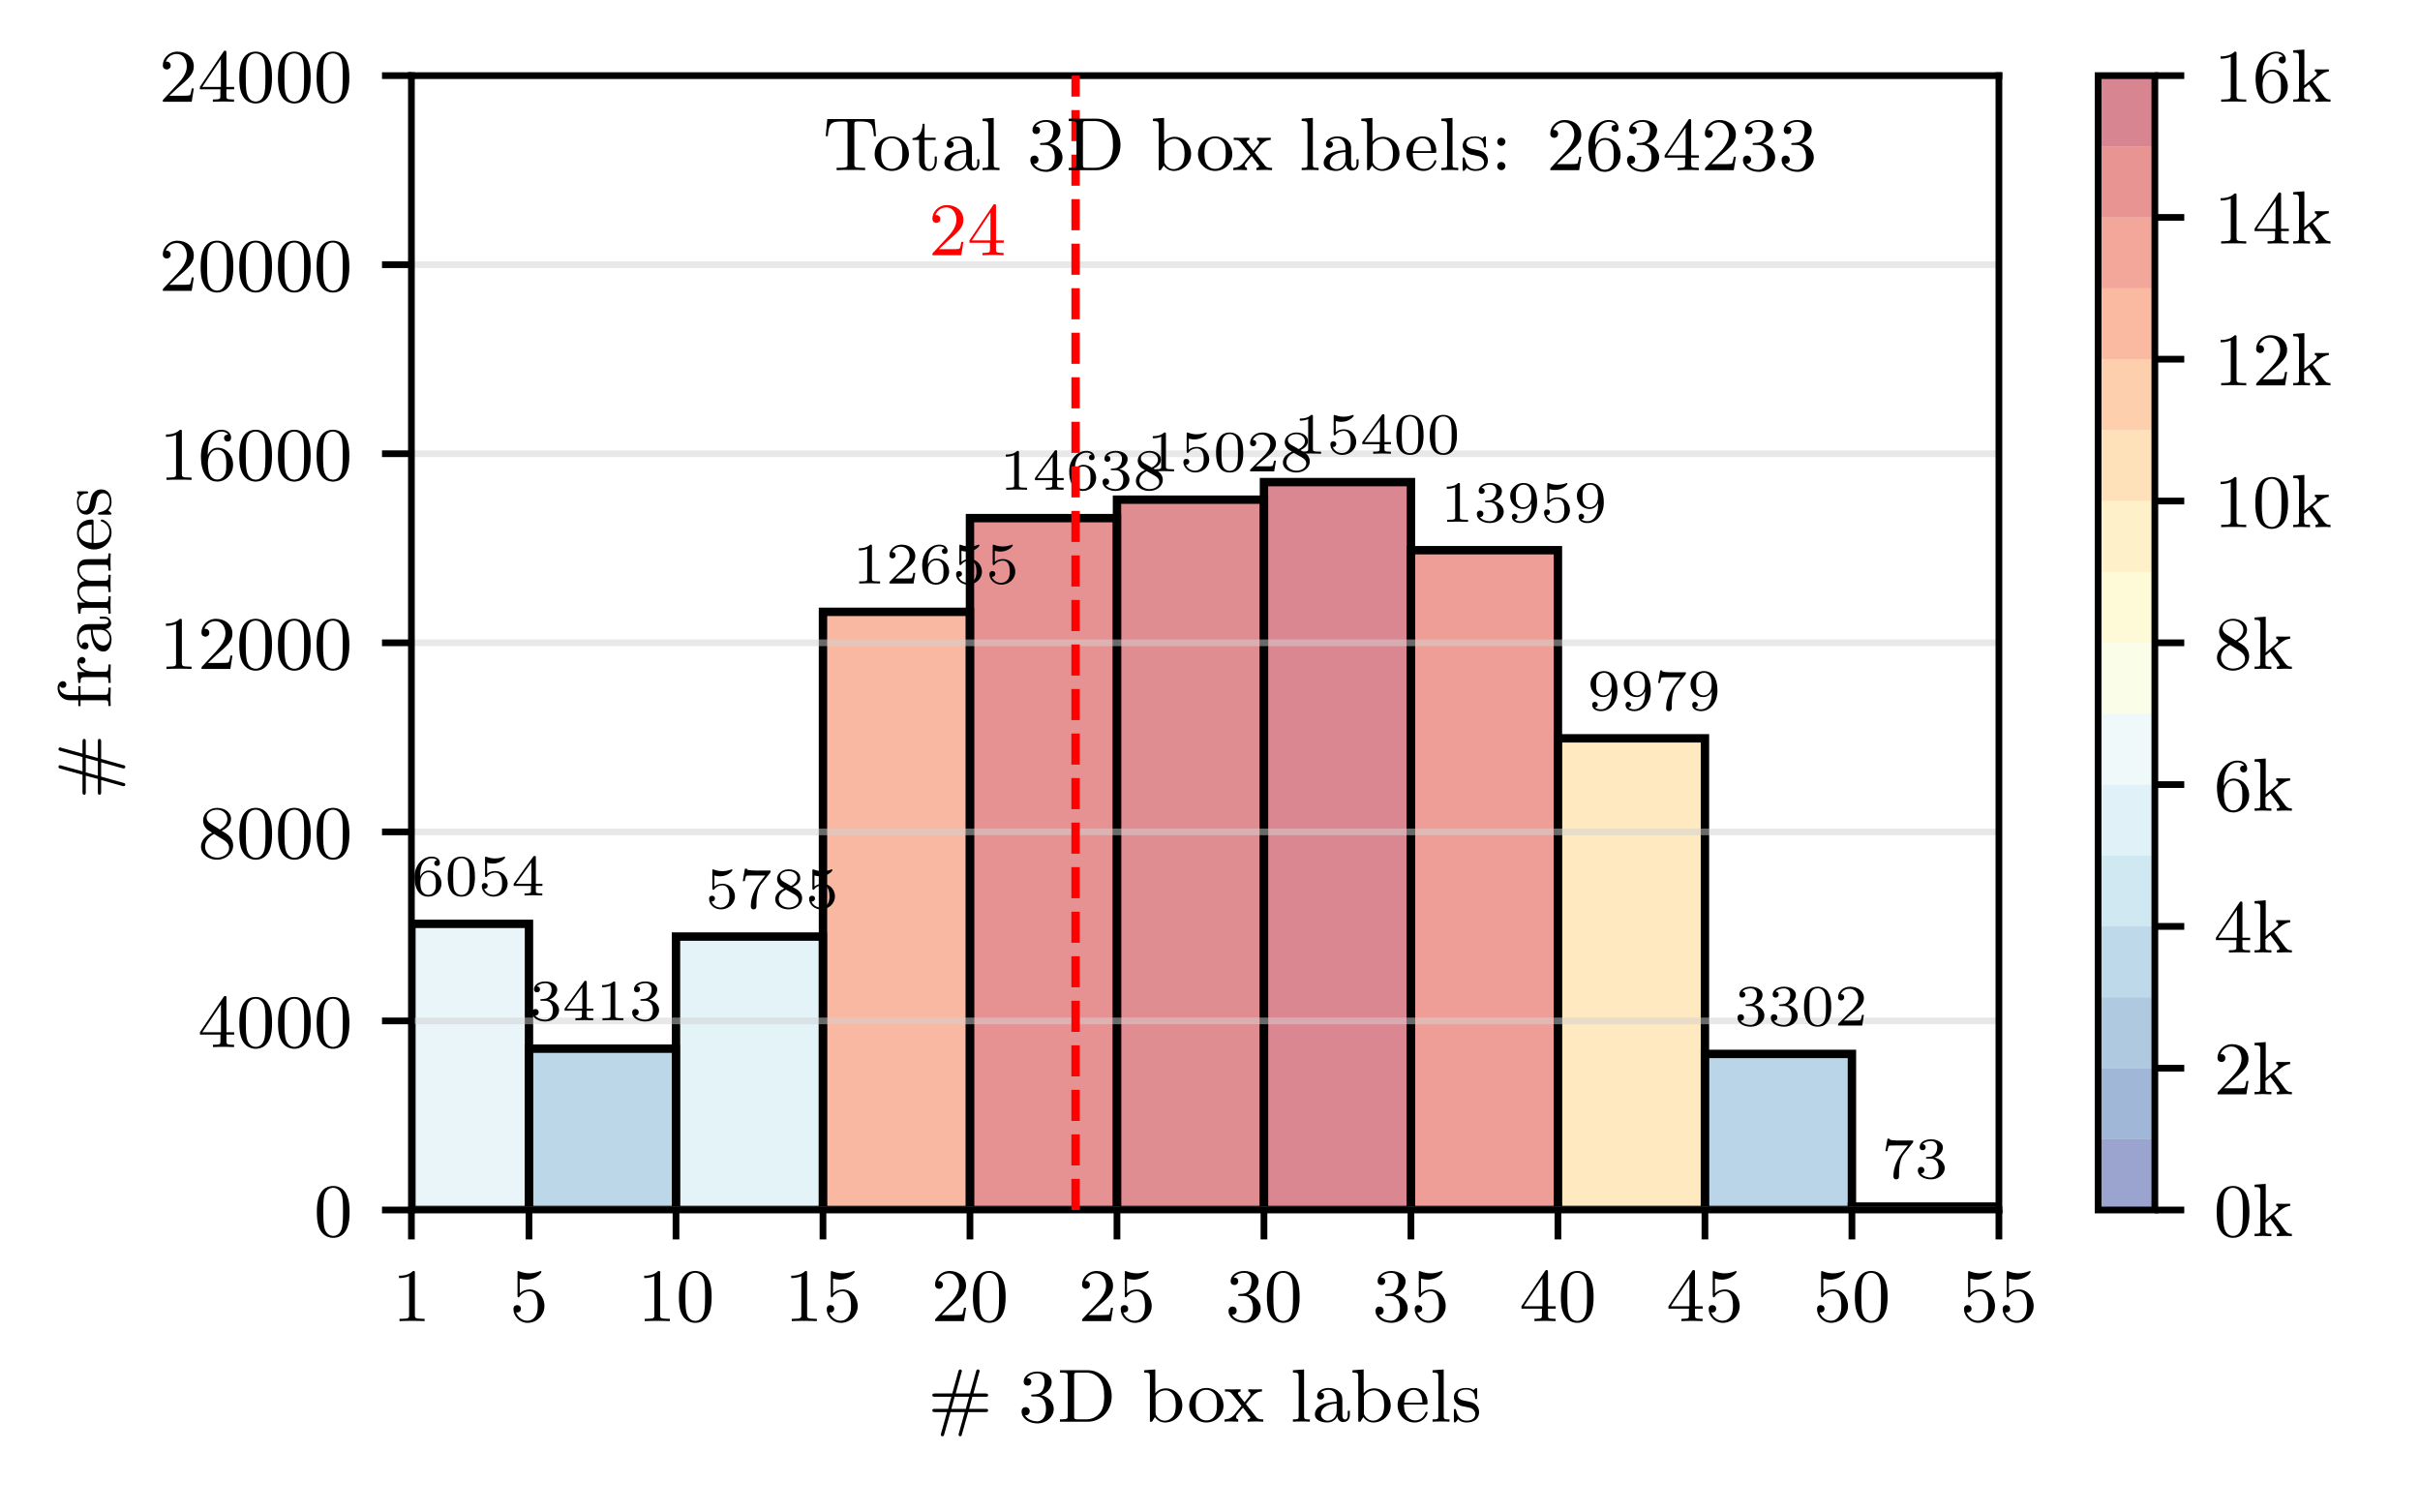 <?xml version="1.0" encoding="UTF-8"?>
<svg xmlns="http://www.w3.org/2000/svg" xmlns:xlink="http://www.w3.org/1999/xlink" width="288pt" height="180pt" viewBox="0 0 288 180" version="1.1">
<defs>
<g>
<symbol overflow="visible" id="glyph0-0">
<path style="stroke:none;" d=""/>
</symbol>
<symbol overflow="visible" id="glyph0-1">
<path style="stroke:none;" d="M 2.719 -5.734 C 2.719 -5.953 2.719 -5.969 2.5 -5.969 C 1.938 -5.406 1.109 -5.406 0.828 -5.406 L 0.828 -5.125 C 1 -5.125 1.547 -5.125 2.031 -5.359 L 2.031 -0.719 C 2.031 -0.391 2.016 -0.281 1.172 -0.281 L 0.891 -0.281 L 0.891 0 C 1.203 -0.031 2.016 -0.031 2.375 -0.031 C 2.75 -0.031 3.547 -0.031 3.875 0 L 3.875 -0.281 L 3.594 -0.281 C 2.75 -0.281 2.719 -0.391 2.719 -0.719 Z M 2.719 -5.734 "/>
</symbol>
<symbol overflow="visible" id="glyph0-2">
<path style="stroke:none;" d="M 0.938 -3.094 C 0.938 -2.938 0.938 -2.828 1.062 -2.828 C 1.125 -2.828 1.156 -2.875 1.203 -2.953 C 1.484 -3.328 1.906 -3.547 2.375 -3.547 C 3.344 -3.547 3.344 -2.156 3.344 -1.844 C 3.344 -1.562 3.344 -1 3.078 -0.594 C 2.844 -0.219 2.469 -0.047 2.109 -0.047 C 1.594 -0.047 0.984 -0.391 0.766 -1.047 C 0.781 -1.047 0.828 -1.031 0.891 -1.031 C 1.078 -1.031 1.344 -1.141 1.344 -1.469 C 1.344 -1.75 1.141 -1.906 0.891 -1.906 C 0.703 -1.906 0.453 -1.797 0.453 -1.438 C 0.453 -0.625 1.141 0.203 2.141 0.203 C 3.219 0.203 4.141 -0.688 4.141 -1.797 C 4.141 -2.875 3.375 -3.766 2.391 -3.766 C 1.969 -3.766 1.531 -3.625 1.203 -3.297 L 1.203 -5.062 C 1.484 -4.984 1.766 -4.938 2.031 -4.938 C 3.141 -4.938 3.781 -5.734 3.781 -5.859 C 3.781 -5.938 3.734 -5.969 3.688 -5.969 C 3.672 -5.969 3.656 -5.969 3.562 -5.922 C 3.141 -5.766 2.734 -5.688 2.359 -5.688 C 1.969 -5.688 1.562 -5.766 1.156 -5.922 C 1.062 -5.969 1.047 -5.969 1.047 -5.969 C 0.938 -5.969 0.938 -5.891 0.938 -5.734 Z M 0.938 -3.094 "/>
</symbol>
<symbol overflow="visible" id="glyph0-3">
<path style="stroke:none;" d="M 4.25 -2.875 C 4.25 -3.469 4.219 -4.25 3.906 -4.922 C 3.5 -5.766 2.828 -5.969 2.312 -5.969 C 1.766 -5.969 1.078 -5.766 0.688 -4.891 C 0.406 -4.281 0.359 -3.547 0.359 -2.875 C 0.359 -2.281 0.375 -1.422 0.766 -0.703 C 1.188 0.047 1.891 0.203 2.297 0.203 C 2.875 0.203 3.547 -0.047 3.922 -0.875 C 4.188 -1.484 4.25 -2.156 4.25 -2.875 Z M 2.312 -0.031 C 2.031 -0.031 1.391 -0.156 1.219 -1.172 C 1.125 -1.688 1.125 -2.469 1.125 -2.984 C 1.125 -3.594 1.125 -4.297 1.234 -4.797 C 1.422 -5.594 1.984 -5.75 2.297 -5.75 C 2.641 -5.75 3.203 -5.562 3.375 -4.734 C 3.469 -4.25 3.469 -3.547 3.469 -2.984 C 3.469 -2.422 3.469 -1.672 3.375 -1.141 C 3.188 -0.109 2.531 -0.031 2.312 -0.031 Z M 2.312 -0.031 "/>
</symbol>
<symbol overflow="visible" id="glyph0-4">
<path style="stroke:none;" d="M 4.141 -1.594 L 3.891 -1.594 C 3.875 -1.469 3.797 -0.938 3.688 -0.797 C 3.625 -0.719 3.016 -0.719 2.828 -0.719 L 1.234 -0.719 L 2.125 -1.562 C 3.594 -2.828 4.141 -3.312 4.141 -4.219 C 4.141 -5.25 3.297 -5.969 2.188 -5.969 C 1.156 -5.969 0.453 -5.156 0.453 -4.344 C 0.453 -3.891 0.844 -3.844 0.922 -3.844 C 1.125 -3.844 1.391 -3.984 1.391 -4.312 C 1.391 -4.578 1.203 -4.781 0.922 -4.781 C 0.875 -4.781 0.859 -4.781 0.812 -4.766 C 1.031 -5.406 1.609 -5.688 2.094 -5.688 C 3 -5.688 3.312 -4.844 3.312 -4.219 C 3.312 -3.312 2.625 -2.562 2.203 -2.094 L 0.562 -0.328 C 0.453 -0.219 0.453 -0.203 0.453 0 L 3.891 0 Z M 4.141 -1.594 "/>
</symbol>
<symbol overflow="visible" id="glyph0-5">
<path style="stroke:none;" d="M 2.734 -3.156 C 3.562 -3.469 3.969 -4.125 3.969 -4.75 C 3.969 -5.438 3.203 -5.969 2.266 -5.969 C 1.344 -5.969 0.641 -5.438 0.641 -4.766 C 0.641 -4.469 0.828 -4.297 1.094 -4.297 C 1.359 -4.297 1.547 -4.484 1.547 -4.75 C 1.547 -5.062 1.328 -5.188 1.016 -5.188 C 1.25 -5.562 1.797 -5.75 2.25 -5.75 C 2.984 -5.75 3.125 -5.156 3.125 -4.734 C 3.125 -4.469 3.078 -4.031 2.859 -3.688 C 2.578 -3.297 2.266 -3.281 2 -3.25 C 1.781 -3.234 1.766 -3.234 1.688 -3.234 C 1.609 -3.234 1.531 -3.219 1.531 -3.125 C 1.531 -3 1.609 -3 1.766 -3 L 2.172 -3 C 2.953 -3 3.297 -2.375 3.297 -1.531 C 3.297 -0.375 2.688 -0.047 2.234 -0.047 C 2.062 -0.047 1.188 -0.094 0.797 -0.766 C 1.109 -0.719 1.359 -0.938 1.359 -1.25 C 1.359 -1.547 1.141 -1.734 0.875 -1.734 C 0.656 -1.734 0.391 -1.594 0.391 -1.219 C 0.391 -0.422 1.219 0.203 2.266 0.203 C 3.375 0.203 4.219 -0.609 4.219 -1.531 C 4.219 -2.312 3.594 -2.969 2.734 -3.156 Z M 2.734 -3.156 "/>
</symbol>
<symbol overflow="visible" id="glyph0-6">
<path style="stroke:none;" d="M 0.266 -1.766 L 0.266 -1.484 L 2.703 -1.484 L 2.703 -0.703 C 2.703 -0.375 2.688 -0.281 2.016 -0.281 L 1.812 -0.281 L 1.812 0 C 2.375 -0.031 3 -0.031 3.062 -0.031 C 3.109 -0.031 3.766 -0.031 4.328 0 L 4.328 -0.281 L 4.125 -0.281 C 3.453 -0.281 3.422 -0.375 3.422 -0.703 L 3.422 -1.484 L 4.344 -1.484 L 4.344 -1.766 L 3.422 -1.766 L 3.422 -5.828 C 3.422 -6.016 3.422 -6.078 3.25 -6.078 C 3.141 -6.078 3.141 -6.062 3.062 -5.938 Z M 0.547 -1.766 L 2.766 -5.078 L 2.766 -1.766 Z M 0.547 -1.766 "/>
</symbol>
<symbol overflow="visible" id="glyph0-7">
<path style="stroke:none;" d="M 5.281 -2.969 L 6.859 -2.969 C 6.984 -2.969 7.156 -2.969 7.156 -3.156 C 7.156 -3.359 6.953 -3.359 6.828 -3.359 L 5.406 -3.359 L 6.094 -5.859 C 6.141 -5.969 6.141 -5.984 6.141 -6.031 C 6.141 -6.141 6.047 -6.219 5.938 -6.219 C 5.797 -6.219 5.766 -6.109 5.734 -6.016 L 5 -3.359 L 3.297 -3.359 L 3.984 -5.859 C 4.031 -5.969 4.031 -5.984 4.031 -6.031 C 4.031 -6.141 3.953 -6.219 3.828 -6.219 C 3.688 -6.219 3.656 -6.109 3.625 -6.016 L 2.891 -3.359 L 0.844 -3.359 C 0.703 -3.359 0.516 -3.359 0.516 -3.156 C 0.516 -2.969 0.688 -2.969 0.812 -2.969 L 2.781 -2.969 L 2.391 -1.531 L 0.812 -1.531 C 0.688 -1.531 0.516 -1.531 0.516 -1.344 C 0.516 -1.141 0.703 -1.141 0.844 -1.141 L 2.266 -1.141 L 1.562 1.375 C 1.531 1.484 1.531 1.5 1.531 1.547 C 1.531 1.656 1.609 1.734 1.734 1.734 C 1.859 1.734 1.906 1.625 1.922 1.531 L 2.672 -1.141 L 4.375 -1.141 L 3.672 1.375 C 3.641 1.484 3.641 1.5 3.641 1.547 C 3.641 1.656 3.719 1.734 3.844 1.734 C 3.969 1.734 4.016 1.625 4.031 1.531 L 4.781 -1.141 L 6.828 -1.141 C 6.953 -1.141 7.156 -1.141 7.156 -1.344 C 7.156 -1.531 6.984 -1.531 6.859 -1.531 L 4.891 -1.531 Z M 3.172 -2.969 L 4.891 -2.969 L 4.5 -1.531 L 2.781 -1.531 Z M 3.172 -2.969 "/>
</symbol>
<symbol overflow="visible" id="glyph0-8">
<path style="stroke:none;" d="M 0.562 -5.844 C 1.25 -5.844 1.281 -5.75 1.281 -5.422 L 1.281 -0.703 C 1.281 -0.375 1.25 -0.281 0.562 -0.281 L 0.359 -0.281 L 0.359 0 L 3.688 0 C 5.25 0 6.516 -1.328 6.516 -3.016 C 6.516 -4.719 5.281 -6.125 3.688 -6.125 L 0.359 -6.125 L 0.359 -5.844 Z M 2.5 -0.281 C 2.078 -0.281 2.047 -0.344 2.047 -0.641 L 2.047 -5.484 C 2.047 -5.781 2.078 -5.844 2.5 -5.844 L 3.453 -5.844 C 4.328 -5.844 4.859 -5.391 5.109 -5.062 C 5.5 -4.547 5.625 -3.906 5.625 -3.016 C 5.625 -2.641 5.625 -1.703 5.141 -1.078 C 4.672 -0.469 4.031 -0.281 3.469 -0.281 Z M 2.5 -0.281 "/>
</symbol>
<symbol overflow="visible" id="glyph0-9">
<path style="stroke:none;" d="M 1.625 -2.859 C 1.625 -3.031 1.625 -3.047 1.719 -3.188 C 2.031 -3.594 2.469 -3.734 2.812 -3.734 C 3.188 -3.734 3.547 -3.531 3.781 -3.141 C 4.016 -2.766 4.031 -2.234 4.031 -1.953 C 4.031 -1.531 3.984 -1.047 3.75 -0.688 C 3.547 -0.406 3.188 -0.125 2.703 -0.125 C 2.312 -0.125 1.969 -0.344 1.75 -0.672 C 1.625 -0.859 1.625 -0.875 1.625 -1.047 Z M 1.547 -0.547 C 1.828 -0.156 2.266 0.094 2.75 0.094 C 3.828 0.094 4.812 -0.766 4.812 -1.938 C 4.812 -3.062 3.922 -3.969 2.844 -3.969 C 2.234 -3.969 1.812 -3.656 1.594 -3.406 L 1.594 -6.219 L 0.266 -6.125 L 0.266 -5.844 C 0.875 -5.844 0.953 -5.781 0.953 -5.344 L 0.953 0 L 1.203 0 Z M 1.547 -0.547 "/>
</symbol>
<symbol overflow="visible" id="glyph0-10">
<path style="stroke:none;" d="M 4.344 -1.906 C 4.344 -3.078 3.406 -4.016 2.312 -4.016 C 1.172 -4.016 0.266 -3.062 0.266 -1.906 C 0.266 -0.797 1.188 0.094 2.297 0.094 C 3.438 0.094 4.344 -0.812 4.344 -1.906 Z M 2.312 -0.156 C 1.859 -0.156 1.484 -0.375 1.281 -0.719 C 1.047 -1.109 1.031 -1.578 1.031 -1.984 C 1.031 -2.328 1.031 -2.828 1.25 -3.203 C 1.531 -3.656 1.969 -3.797 2.297 -3.797 C 2.812 -3.797 3.172 -3.5 3.359 -3.203 C 3.562 -2.828 3.562 -2.375 3.562 -1.984 C 3.562 -1.656 3.562 -1.141 3.344 -0.75 C 3.094 -0.328 2.688 -0.156 2.312 -0.156 Z M 2.312 -0.156 "/>
</symbol>
<symbol overflow="visible" id="glyph0-11">
<path style="stroke:none;" d="M 2.734 -2.016 C 2.672 -2.094 2.672 -2.109 2.672 -2.109 C 2.672 -2.141 3.375 -2.984 3.438 -3.062 C 3.719 -3.359 4.031 -3.578 4.578 -3.594 L 4.578 -3.859 C 4.312 -3.844 4.078 -3.844 3.812 -3.844 C 3.469 -3.844 3.312 -3.844 2.953 -3.859 L 2.953 -3.594 C 3.078 -3.562 3.203 -3.5 3.203 -3.312 C 3.203 -3.172 3.125 -3.078 3.078 -3.016 L 2.5 -2.312 L 1.797 -3.203 C 1.734 -3.281 1.719 -3.297 1.719 -3.359 C 1.719 -3.469 1.828 -3.578 2.031 -3.594 L 2.031 -3.859 C 1.688 -3.844 1.453 -3.844 1.047 -3.844 C 1.031 -3.844 0.516 -3.844 0.172 -3.859 L 0.172 -3.594 C 0.797 -3.594 0.812 -3.562 1.219 -3.047 L 2.141 -1.891 C 1.953 -1.656 1.469 -1.062 1.281 -0.828 C 0.828 -0.297 0.312 -0.281 0.125 -0.281 L 0.125 0 C 0.391 -0.031 0.625 -0.031 0.891 -0.031 C 1.172 -0.031 1.469 -0.016 1.75 0 L 1.75 -0.281 C 1.531 -0.312 1.5 -0.453 1.5 -0.547 C 1.5 -0.578 1.5 -0.703 1.625 -0.859 C 1.844 -1.141 2.078 -1.406 2.312 -1.672 L 3.016 -0.766 C 3.188 -0.578 3.188 -0.562 3.188 -0.5 C 3.188 -0.406 3.094 -0.281 2.875 -0.281 L 2.875 0 C 3.25 -0.016 3.469 -0.031 3.859 -0.031 C 3.875 -0.031 4.391 -0.031 4.734 0 L 4.734 -0.281 C 4.375 -0.281 4.109 -0.281 3.906 -0.531 Z M 2.734 -2.016 "/>
</symbol>
<symbol overflow="visible" id="glyph0-12">
<path style="stroke:none;" d="M 1.656 -6.219 L 0.328 -6.125 L 0.328 -5.844 C 0.938 -5.844 1.016 -5.781 1.016 -5.344 L 1.016 -0.688 C 1.016 -0.281 0.922 -0.281 0.328 -0.281 L 0.328 0 C 0.75 -0.016 0.922 -0.031 1.328 -0.031 C 1.75 -0.031 1.906 -0.016 2.344 0 L 2.344 -0.281 C 1.75 -0.281 1.656 -0.281 1.656 -0.688 Z M 1.656 -6.219 "/>
</symbol>
<symbol overflow="visible" id="glyph0-13">
<path style="stroke:none;" d="M 3.062 -0.641 C 3.109 -0.266 3.375 0.047 3.766 0.047 C 3.984 0.047 4.547 -0.078 4.547 -0.797 L 4.547 -1.297 L 4.297 -1.297 L 4.297 -0.812 C 4.297 -0.703 4.297 -0.266 3.969 -0.266 C 3.656 -0.266 3.656 -0.688 3.656 -0.828 L 3.656 -2.406 C 3.656 -2.922 3.656 -3.219 3.25 -3.594 C 2.922 -3.891 2.484 -4.016 2.031 -4.016 C 1.281 -4.016 0.656 -3.641 0.656 -3.062 C 0.656 -2.797 0.844 -2.641 1.078 -2.641 C 1.312 -2.641 1.484 -2.812 1.484 -3.047 C 1.484 -3.438 1.094 -3.484 1.078 -3.484 C 1.328 -3.719 1.766 -3.797 2.016 -3.797 C 2.469 -3.797 2.984 -3.453 2.984 -2.656 L 2.984 -2.375 C 2.5 -2.344 1.828 -2.312 1.234 -2.016 C 0.578 -1.703 0.391 -1.234 0.391 -0.875 C 0.391 -0.141 1.25 0.094 1.859 0.094 C 2.594 0.094 2.938 -0.391 3.062 -0.641 Z M 2.984 -1.266 C 2.984 -0.391 2.312 -0.125 1.922 -0.125 C 1.5 -0.125 1.109 -0.438 1.109 -0.875 C 1.109 -1.469 1.609 -2.094 2.984 -2.156 Z M 2.984 -1.266 "/>
</symbol>
<symbol overflow="visible" id="glyph0-14">
<path style="stroke:none;" d="M 3.594 -2.047 C 3.781 -2.047 3.828 -2.047 3.828 -2.25 C 3.828 -3.172 3.328 -4.016 2.172 -4.016 C 1.109 -4.016 0.266 -3.078 0.266 -1.969 C 0.266 -0.797 1.203 0.094 2.297 0.094 C 3.391 0.094 3.828 -0.859 3.828 -1.062 C 3.828 -1.125 3.781 -1.188 3.703 -1.188 C 3.609 -1.188 3.594 -1.125 3.578 -1.078 C 3.281 -0.172 2.469 -0.156 2.344 -0.156 C 1.906 -0.156 1.547 -0.391 1.344 -0.703 C 1.047 -1.141 1.031 -1.672 1.031 -2.047 Z M 1.047 -2.266 C 1.125 -3.656 1.922 -3.797 2.172 -3.797 C 2.672 -3.797 3.203 -3.422 3.219 -2.266 Z M 1.047 -2.266 "/>
</symbol>
<symbol overflow="visible" id="glyph0-15">
<path style="stroke:none;" d="M 3.078 -3.781 C 3.078 -3.938 3.078 -4.016 2.984 -4.016 C 2.938 -4.016 2.922 -4.016 2.797 -3.906 C 2.781 -3.891 2.703 -3.812 2.641 -3.766 C 2.375 -3.969 2.094 -4.016 1.781 -4.016 C 0.594 -4.016 0.312 -3.359 0.312 -2.906 C 0.312 -2.625 0.438 -2.391 0.641 -2.188 C 0.938 -1.906 1.281 -1.844 1.734 -1.766 C 2.203 -1.672 2.344 -1.656 2.547 -1.5 C 2.641 -1.422 2.859 -1.25 2.859 -0.922 C 2.859 -0.125 1.953 -0.125 1.828 -0.125 C 0.922 -0.125 0.688 -0.891 0.578 -1.375 C 0.547 -1.469 0.531 -1.516 0.438 -1.516 C 0.312 -1.516 0.312 -1.438 0.312 -1.281 L 0.312 -0.141 C 0.312 0.016 0.312 0.094 0.406 0.094 C 0.469 0.094 0.469 0.094 0.641 -0.078 C 0.672 -0.141 0.766 -0.25 0.812 -0.297 C 1.188 0.078 1.609 0.094 1.828 0.094 C 2.938 0.094 3.312 -0.547 3.312 -1.141 C 3.312 -1.547 3.141 -1.797 2.938 -2 C 2.641 -2.297 2.312 -2.359 1.656 -2.484 C 1.422 -2.531 0.766 -2.641 0.766 -3.156 C 0.766 -3.438 0.969 -3.828 1.781 -3.828 C 2.75 -3.828 2.812 -3.078 2.828 -2.859 C 2.844 -2.75 2.844 -2.688 2.953 -2.688 C 3.078 -2.688 3.078 -2.75 3.078 -2.922 Z M 3.078 -3.781 "/>
</symbol>
<symbol overflow="visible" id="glyph0-16">
<path style="stroke:none;" d="M 1.547 -4.078 C 1.281 -4.25 1.062 -4.484 1.062 -4.812 C 1.062 -5.406 1.688 -5.75 2.281 -5.75 C 2.984 -5.75 3.531 -5.266 3.531 -4.641 C 3.531 -4.016 3 -3.594 2.641 -3.391 Z M 2.859 -3.25 C 3.312 -3.469 3.969 -3.906 3.969 -4.641 C 3.969 -5.484 3.125 -5.969 2.312 -5.969 C 1.375 -5.969 0.641 -5.297 0.641 -4.469 C 0.641 -4.141 0.766 -3.812 0.984 -3.547 C 1.125 -3.375 1.188 -3.344 1.703 -3.016 C 0.922 -2.641 0.391 -2.094 0.391 -1.359 C 0.391 -0.406 1.328 0.203 2.297 0.203 C 3.344 0.203 4.219 -0.531 4.219 -1.5 C 4.219 -2.375 3.547 -2.812 3.328 -2.953 C 3.234 -3.016 2.969 -3.188 2.859 -3.25 Z M 1.953 -2.859 L 3.078 -2.156 C 3.281 -2.031 3.734 -1.734 3.734 -1.188 C 3.734 -0.484 3.016 -0.047 2.312 -0.047 C 1.531 -0.047 0.875 -0.609 0.875 -1.359 C 0.875 -2 1.312 -2.531 1.953 -2.859 Z M 1.953 -2.859 "/>
</symbol>
<symbol overflow="visible" id="glyph0-17">
<path style="stroke:none;" d="M 1.203 -2.969 C 1.203 -3.891 1.297 -4.391 1.547 -4.859 C 1.719 -5.234 2.156 -5.75 2.828 -5.75 C 3 -5.75 3.422 -5.719 3.625 -5.391 C 3.297 -5.391 3.141 -5.219 3.141 -4.984 C 3.141 -4.75 3.312 -4.562 3.562 -4.562 C 3.812 -4.562 3.984 -4.734 3.984 -5 C 3.984 -5.5 3.625 -5.969 2.812 -5.969 C 1.656 -5.969 0.391 -4.828 0.391 -2.828 C 0.391 -0.406 1.484 0.203 2.328 0.203 C 3.312 0.203 4.219 -0.641 4.219 -1.828 C 4.219 -2.953 3.391 -3.828 2.375 -3.828 C 1.844 -3.828 1.453 -3.5 1.203 -2.969 Z M 2.312 -0.047 C 1.797 -0.047 1.5 -0.469 1.406 -0.734 C 1.234 -1.141 1.219 -1.891 1.219 -2.031 C 1.219 -2.625 1.5 -3.594 2.359 -3.594 C 2.5 -3.594 2.938 -3.594 3.234 -3.047 C 3.406 -2.703 3.406 -2.266 3.406 -1.828 C 3.406 -1.406 3.406 -0.953 3.234 -0.625 C 2.953 -0.109 2.562 -0.047 2.312 -0.047 Z M 2.312 -0.047 "/>
</symbol>
<symbol overflow="visible" id="glyph0-18">
<path style="stroke:none;" d="M 6.141 -6.078 L 0.516 -6.078 L 0.328 -4.047 L 0.578 -4.047 C 0.703 -5.531 0.891 -5.797 2.234 -5.797 C 2.406 -5.797 2.656 -5.797 2.75 -5.781 C 2.922 -5.734 2.922 -5.656 2.922 -5.422 L 2.922 -0.719 C 2.922 -0.406 2.922 -0.281 1.984 -0.281 L 1.625 -0.281 L 1.625 0 C 1.953 -0.031 2.938 -0.031 3.328 -0.031 C 3.719 -0.031 4.703 -0.031 5.016 0 L 5.016 -0.281 L 4.672 -0.281 C 3.734 -0.281 3.734 -0.406 3.734 -0.719 L 3.734 -5.422 C 3.734 -5.656 3.734 -5.734 3.922 -5.781 C 4.016 -5.797 4.25 -5.797 4.406 -5.797 C 5.766 -5.797 5.938 -5.531 6.062 -4.047 L 6.312 -4.047 Z M 6.141 -6.078 "/>
</symbol>
<symbol overflow="visible" id="glyph0-19">
<path style="stroke:none;" d="M 2.922 -3.594 L 2.922 -3.859 L 1.609 -3.859 L 1.609 -5.516 L 1.359 -5.516 C 1.359 -4.766 1.047 -3.844 0.172 -3.812 L 0.172 -3.594 L 0.953 -3.594 L 0.953 -1.109 C 0.953 -0.109 1.672 0.094 2.156 0.094 C 2.75 0.094 3.062 -0.469 3.062 -1.109 L 3.062 -1.625 L 2.812 -1.625 L 2.812 -1.141 C 2.812 -0.469 2.531 -0.156 2.219 -0.156 C 1.609 -0.156 1.609 -0.938 1.609 -1.109 L 1.609 -3.594 Z M 2.922 -3.594 "/>
</symbol>
<symbol overflow="visible" id="glyph0-20">
<path style="stroke:none;" d="M 1.766 -3.375 C 1.766 -3.656 1.547 -3.859 1.281 -3.859 C 1 -3.859 0.797 -3.656 0.797 -3.375 C 0.797 -3.125 1 -2.891 1.281 -2.891 C 1.547 -2.891 1.766 -3.125 1.766 -3.375 Z M 1.766 -0.484 C 1.766 -0.75 1.547 -0.969 1.281 -0.969 C 1 -0.969 0.797 -0.75 0.797 -0.484 C 0.797 -0.219 1 0 1.281 0 C 1.547 0 1.766 -0.219 1.766 -0.484 Z M 1.766 -0.484 "/>
</symbol>
<symbol overflow="visible" id="glyph0-21">
<path style="stroke:none;" d="M 1.594 -1.953 L 1.594 -6.219 L 0.266 -6.125 L 0.266 -5.844 C 0.875 -5.844 0.953 -5.781 0.953 -5.344 L 0.953 -0.688 C 0.953 -0.281 0.859 -0.281 0.266 -0.281 L 0.266 0 C 0.656 -0.016 0.891 -0.031 1.266 -0.031 C 1.625 -0.031 1.859 -0.016 2.266 0 L 2.266 -0.281 C 1.672 -0.281 1.562 -0.281 1.562 -0.688 L 1.562 -1.594 L 2.141 -2.078 L 3.016 -0.906 C 3.156 -0.703 3.234 -0.594 3.234 -0.469 C 3.234 -0.391 3.203 -0.281 2.922 -0.281 L 2.922 0 C 3.328 -0.016 3.547 -0.031 3.891 -0.031 C 4.156 -0.031 4.438 -0.031 4.703 0 L 4.703 -0.281 C 4.406 -0.281 4.188 -0.281 3.859 -0.719 L 2.594 -2.453 C 3.469 -3.203 3.891 -3.562 4.5 -3.594 L 4.5 -3.859 C 4.172 -3.844 4.156 -3.844 3.828 -3.844 C 3.562 -3.844 3.328 -3.844 2.844 -3.859 L 2.844 -3.594 C 2.984 -3.578 3.078 -3.516 3.078 -3.375 C 3.078 -3.203 2.938 -3.078 2.859 -3.016 Z M 1.594 -1.953 "/>
</symbol>
<symbol overflow="visible" id="glyph1-0">
<path style="stroke:none;" d=""/>
</symbol>
<symbol overflow="visible" id="glyph1-1">
<path style="stroke:none;" d="M -2.969 -5.281 L -2.969 -6.859 C -2.969 -6.984 -2.969 -7.156 -3.156 -7.156 C -3.359 -7.156 -3.359 -6.953 -3.359 -6.828 L -3.359 -5.406 L -5.859 -6.094 C -5.969 -6.141 -5.984 -6.141 -6.031 -6.141 C -6.141 -6.141 -6.219 -6.047 -6.219 -5.938 C -6.219 -5.797 -6.109 -5.766 -6.016 -5.734 L -3.359 -5 L -3.359 -3.297 L -5.859 -3.984 C -5.969 -4.031 -5.984 -4.031 -6.031 -4.031 C -6.141 -4.031 -6.219 -3.953 -6.219 -3.828 C -6.219 -3.688 -6.109 -3.656 -6.016 -3.625 L -3.359 -2.891 L -3.359 -0.844 C -3.359 -0.703 -3.359 -0.516 -3.156 -0.516 C -2.969 -0.516 -2.969 -0.688 -2.969 -0.812 L -2.969 -2.781 L -1.531 -2.391 L -1.531 -0.812 C -1.531 -0.688 -1.531 -0.516 -1.344 -0.516 C -1.141 -0.516 -1.141 -0.703 -1.141 -0.844 L -1.141 -2.266 L 1.375 -1.562 C 1.484 -1.531 1.5 -1.531 1.547 -1.531 C 1.656 -1.531 1.734 -1.609 1.734 -1.734 C 1.734 -1.859 1.625 -1.906 1.531 -1.922 L -1.141 -2.672 L -1.141 -4.375 L 1.375 -3.672 C 1.484 -3.641 1.5 -3.641 1.547 -3.641 C 1.656 -3.641 1.734 -3.719 1.734 -3.844 C 1.734 -3.969 1.625 -4.016 1.531 -4.031 L -1.141 -4.781 L -1.141 -6.828 C -1.141 -6.953 -1.141 -7.156 -1.344 -7.156 C -1.531 -7.156 -1.531 -6.984 -1.531 -6.859 L -1.531 -4.891 Z M -2.969 -3.172 L -2.969 -4.891 L -1.531 -4.5 L -1.531 -2.781 Z M -2.969 -3.172 "/>
</symbol>
<symbol overflow="visible" id="glyph1-2">
<path style="stroke:none;" d="M -3.594 -2.688 L -3.859 -2.688 L -3.859 -1.625 L -4.875 -1.625 C -5.688 -1.625 -6.094 -2.062 -6.094 -2.453 C -6.094 -2.531 -6.078 -2.625 -6.047 -2.719 C -6.016 -2.625 -5.906 -2.484 -5.672 -2.484 C -5.438 -2.484 -5.281 -2.656 -5.281 -2.875 C -5.281 -3.125 -5.453 -3.281 -5.688 -3.281 C -6.031 -3.281 -6.328 -2.938 -6.328 -2.453 C -6.328 -1.75 -5.797 -1.016 -4.891 -1.016 L -3.859 -1.016 L -3.859 -0.312 L -3.594 -0.312 L -3.594 -1.016 L -0.688 -1.016 C -0.281 -1.016 -0.281 -0.922 -0.281 -0.328 L 0 -0.328 C -0.016 -0.797 -0.031 -0.922 -0.031 -1.375 C -0.031 -1.734 -0.016 -1.953 0 -2.516 L -0.281 -2.516 L -0.281 -2.328 C -0.281 -1.672 -0.375 -1.656 -0.703 -1.656 L -3.594 -1.656 Z M -3.594 -2.688 "/>
</symbol>
<symbol overflow="visible" id="glyph1-3">
<path style="stroke:none;" d="M -2.047 -1.594 C -2.422 -1.594 -3.734 -1.688 -3.734 -2.719 C -3.719 -2.703 -3.609 -2.562 -3.406 -2.562 C -3.156 -2.562 -3 -2.75 -3 -2.953 C -3 -3.141 -3.141 -3.344 -3.406 -3.344 C -3.688 -3.344 -3.969 -3.078 -3.969 -2.672 C -3.969 -2.141 -3.594 -1.766 -3.031 -1.547 L -3.969 -1.547 L -3.859 -0.266 L -3.594 -0.266 C -3.594 -0.875 -3.531 -0.953 -3.078 -0.953 L -0.688 -0.953 C -0.281 -0.953 -0.281 -0.859 -0.281 -0.266 L 0 -0.266 C -0.016 -0.75 -0.031 -0.859 -0.031 -1.312 C -0.031 -1.672 -0.016 -1.891 0 -2.453 L -0.281 -2.453 L -0.281 -2.281 C -0.281 -1.625 -0.375 -1.594 -0.703 -1.594 Z M -2.047 -1.594 "/>
</symbol>
<symbol overflow="visible" id="glyph1-4">
<path style="stroke:none;" d="M -0.641 -3.062 C -0.266 -3.109 0.047 -3.375 0.047 -3.766 C 0.047 -3.984 -0.078 -4.547 -0.797 -4.547 L -1.297 -4.547 L -1.297 -4.297 L -0.812 -4.297 C -0.703 -4.297 -0.266 -4.297 -0.266 -3.969 C -0.266 -3.656 -0.688 -3.656 -0.828 -3.656 L -2.406 -3.656 C -2.922 -3.656 -3.219 -3.656 -3.594 -3.25 C -3.891 -2.922 -4.016 -2.484 -4.016 -2.031 C -4.016 -1.281 -3.641 -0.656 -3.062 -0.656 C -2.797 -0.656 -2.641 -0.844 -2.641 -1.078 C -2.641 -1.312 -2.812 -1.484 -3.047 -1.484 C -3.438 -1.484 -3.484 -1.094 -3.484 -1.078 C -3.719 -1.328 -3.797 -1.766 -3.797 -2.016 C -3.797 -2.469 -3.453 -2.984 -2.656 -2.984 L -2.375 -2.984 C -2.344 -2.5 -2.312 -1.828 -2.016 -1.234 C -1.703 -0.578 -1.234 -0.391 -0.875 -0.391 C -0.141 -0.391 0.094 -1.25 0.094 -1.859 C 0.094 -2.594 -0.391 -2.938 -0.641 -3.062 Z M -1.266 -2.984 C -0.391 -2.984 -0.125 -2.312 -0.125 -1.922 C -0.125 -1.5 -0.438 -1.109 -0.875 -1.109 C -1.469 -1.109 -2.094 -1.609 -2.156 -2.984 Z M -1.266 -2.984 "/>
</symbol>
<symbol overflow="visible" id="glyph1-5">
<path style="stroke:none;" d="M -2.328 -1.672 C -3.297 -1.672 -3.734 -2.375 -3.734 -2.906 C -3.734 -3.406 -3.391 -3.562 -2.766 -3.562 L -0.688 -3.562 C -0.281 -3.562 -0.281 -3.469 -0.281 -2.875 L 0 -2.875 C -0.016 -3.297 -0.031 -3.469 -0.031 -3.891 C -0.031 -4.328 -0.016 -4.438 0 -4.922 L -0.281 -4.922 C -0.281 -4.328 -0.281 -4.219 -0.688 -4.219 L -2.328 -4.219 C -3.297 -4.219 -3.734 -4.922 -3.734 -5.469 C -3.734 -5.953 -3.391 -6.109 -2.766 -6.109 L -0.688 -6.109 C -0.281 -6.109 -0.281 -6.016 -0.281 -5.422 L 0 -5.422 C -0.016 -5.844 -0.031 -6.016 -0.031 -6.453 C -0.031 -6.875 -0.016 -7 0 -7.469 L -0.281 -7.469 C -0.281 -7.016 -0.281 -6.797 -0.562 -6.781 L -2.281 -6.781 C -3.062 -6.781 -3.312 -6.781 -3.641 -6.484 C -3.859 -6.297 -3.969 -5.938 -3.969 -5.531 C -3.969 -4.875 -3.594 -4.438 -3.109 -4.188 C -3.641 -4.078 -3.969 -3.719 -3.969 -2.969 C -3.969 -2.25 -3.5 -1.812 -3.078 -1.625 L -3.078 -1.609 L -3.969 -1.609 L -3.859 -0.312 L -3.594 -0.312 C -3.594 -0.922 -3.531 -1 -3.078 -1 L -0.688 -1 C -0.281 -1 -0.281 -0.906 -0.281 -0.312 L 0 -0.312 C -0.016 -0.734 -0.031 -0.906 -0.031 -1.344 C -0.031 -1.766 -0.016 -1.891 0 -2.359 L -0.281 -2.359 C -0.281 -1.766 -0.281 -1.672 -0.688 -1.672 Z M -2.328 -1.672 "/>
</symbol>
<symbol overflow="visible" id="glyph1-6">
<path style="stroke:none;" d="M -2.047 -3.594 C -2.047 -3.781 -2.047 -3.828 -2.25 -3.828 C -3.172 -3.828 -4.016 -3.328 -4.016 -2.172 C -4.016 -1.109 -3.078 -0.266 -1.969 -0.266 C -0.797 -0.266 0.094 -1.203 0.094 -2.297 C 0.094 -3.391 -0.859 -3.828 -1.062 -3.828 C -1.125 -3.828 -1.188 -3.781 -1.188 -3.703 C -1.188 -3.609 -1.125 -3.594 -1.078 -3.578 C -0.172 -3.281 -0.156 -2.469 -0.156 -2.344 C -0.156 -1.906 -0.391 -1.547 -0.703 -1.344 C -1.141 -1.047 -1.672 -1.031 -2.047 -1.031 Z M -2.266 -1.047 C -3.656 -1.125 -3.797 -1.922 -3.797 -2.172 C -3.797 -2.672 -3.422 -3.203 -2.266 -3.219 Z M -2.266 -1.047 "/>
</symbol>
<symbol overflow="visible" id="glyph1-7">
<path style="stroke:none;" d="M -3.781 -3.078 C -3.938 -3.078 -4.016 -3.078 -4.016 -2.984 C -4.016 -2.938 -4.016 -2.922 -3.906 -2.797 C -3.891 -2.781 -3.812 -2.703 -3.766 -2.641 C -3.969 -2.375 -4.016 -2.094 -4.016 -1.781 C -4.016 -0.594 -3.359 -0.312 -2.906 -0.312 C -2.625 -0.312 -2.391 -0.438 -2.188 -0.641 C -1.906 -0.938 -1.844 -1.281 -1.766 -1.734 C -1.672 -2.203 -1.656 -2.344 -1.5 -2.547 C -1.422 -2.641 -1.25 -2.859 -0.922 -2.859 C -0.125 -2.859 -0.125 -1.953 -0.125 -1.828 C -0.125 -0.922 -0.891 -0.688 -1.375 -0.578 C -1.469 -0.547 -1.516 -0.531 -1.516 -0.438 C -1.516 -0.312 -1.438 -0.312 -1.281 -0.312 L -0.141 -0.312 C 0.016 -0.312 0.094 -0.312 0.094 -0.406 C 0.094 -0.469 0.094 -0.469 -0.078 -0.641 C -0.141 -0.672 -0.25 -0.766 -0.297 -0.812 C 0.078 -1.188 0.094 -1.609 0.094 -1.828 C 0.094 -2.938 -0.547 -3.312 -1.141 -3.312 C -1.547 -3.312 -1.797 -3.141 -2 -2.938 C -2.297 -2.641 -2.359 -2.312 -2.484 -1.656 C -2.531 -1.422 -2.641 -0.766 -3.156 -0.766 C -3.438 -0.766 -3.828 -0.969 -3.828 -1.781 C -3.828 -2.75 -3.078 -2.812 -2.859 -2.828 C -2.75 -2.844 -2.688 -2.844 -2.688 -2.953 C -2.688 -3.078 -2.75 -3.078 -2.922 -3.078 Z M -3.781 -3.078 "/>
</symbol>
<symbol overflow="visible" id="glyph2-0">
<path style="stroke:none;" d=""/>
</symbol>
<symbol overflow="visible" id="glyph2-1">
<path style="stroke:none;" d="M 1.047 -2.281 C 1.047 -2.844 1.094 -3.359 1.359 -3.797 C 1.594 -4.172 1.969 -4.422 2.422 -4.422 C 2.625 -4.422 2.906 -4.375 3.047 -4.188 C 2.875 -4.172 2.719 -4.047 2.719 -3.844 C 2.719 -3.672 2.844 -3.516 3.047 -3.516 C 3.266 -3.516 3.391 -3.656 3.391 -3.859 C 3.391 -4.266 3.094 -4.625 2.406 -4.625 C 1.406 -4.625 0.375 -3.703 0.375 -2.203 C 0.375 -0.406 1.219 0.141 2 0.141 C 2.844 0.141 3.578 -0.516 3.578 -1.422 C 3.578 -2.312 2.875 -2.969 2.062 -2.969 C 1.5 -2.969 1.203 -2.594 1.047 -2.281 Z M 2 -0.078 C 1.641 -0.078 1.375 -0.281 1.219 -0.594 C 1.125 -0.797 1.062 -1.156 1.062 -1.562 C 1.062 -2.25 1.469 -2.766 2.031 -2.766 C 2.344 -2.766 2.562 -2.641 2.734 -2.391 C 2.906 -2.125 2.906 -1.828 2.906 -1.422 C 2.906 -1.031 2.906 -0.734 2.719 -0.453 C 2.562 -0.219 2.328 -0.078 2 -0.078 Z M 2 -0.078 "/>
</symbol>
<symbol overflow="visible" id="glyph2-2">
<path style="stroke:none;" d="M 3.594 -2.219 C 3.594 -2.984 3.5 -3.547 3.188 -4.031 C 2.969 -4.344 2.531 -4.625 1.984 -4.625 C 0.359 -4.625 0.359 -2.719 0.359 -2.219 C 0.359 -1.719 0.359 0.141 1.984 0.141 C 3.594 0.141 3.594 -1.719 3.594 -2.219 Z M 1.984 -0.062 C 1.656 -0.062 1.234 -0.25 1.094 -0.812 C 1 -1.219 1 -1.797 1 -2.312 C 1 -2.828 1 -3.359 1.094 -3.734 C 1.25 -4.281 1.688 -4.438 1.984 -4.438 C 2.359 -4.438 2.719 -4.203 2.844 -3.797 C 2.953 -3.422 2.969 -2.922 2.969 -2.312 C 2.969 -1.797 2.969 -1.281 2.875 -0.844 C 2.734 -0.203 2.266 -0.062 1.984 -0.062 Z M 1.984 -0.062 "/>
</symbol>
<symbol overflow="visible" id="glyph2-3">
<path style="stroke:none;" d="M 1.078 -3.891 C 1.438 -3.797 1.641 -3.797 1.75 -3.797 C 2.672 -3.797 3.219 -4.422 3.219 -4.531 C 3.219 -4.609 3.172 -4.625 3.141 -4.625 C 3.125 -4.625 3.109 -4.625 3.078 -4.609 C 2.906 -4.547 2.547 -4.406 2.031 -4.406 C 1.828 -4.406 1.469 -4.422 1.016 -4.594 C 0.938 -4.625 0.922 -4.625 0.922 -4.625 C 0.828 -4.625 0.828 -4.547 0.828 -4.438 L 0.828 -2.391 C 0.828 -2.266 0.828 -2.188 0.938 -2.188 C 1 -2.188 1.016 -2.188 1.078 -2.281 C 1.375 -2.656 1.812 -2.719 2.047 -2.719 C 2.469 -2.719 2.656 -2.391 2.688 -2.328 C 2.812 -2.094 2.859 -1.828 2.859 -1.422 C 2.859 -1.219 2.859 -0.812 2.641 -0.5 C 2.469 -0.25 2.172 -0.078 1.828 -0.078 C 1.375 -0.078 0.906 -0.328 0.734 -0.797 C 1 -0.781 1.141 -0.953 1.141 -1.141 C 1.141 -1.438 0.875 -1.484 0.781 -1.484 C 0.781 -1.484 0.438 -1.484 0.438 -1.109 C 0.438 -0.484 1.016 0.141 1.844 0.141 C 2.734 0.141 3.516 -0.516 3.516 -1.406 C 3.516 -2.188 2.922 -2.906 2.062 -2.906 C 1.75 -2.906 1.391 -2.844 1.078 -2.578 Z M 1.078 -3.891 "/>
</symbol>
<symbol overflow="visible" id="glyph2-4">
<path style="stroke:none;" d="M 3.688 -1.141 L 3.688 -1.391 L 2.906 -1.391 L 2.906 -4.5 C 2.906 -4.641 2.906 -4.703 2.766 -4.703 C 2.672 -4.703 2.641 -4.703 2.578 -4.594 L 0.266 -1.391 L 0.266 -1.141 L 2.328 -1.141 L 2.328 -0.578 C 2.328 -0.328 2.328 -0.25 1.75 -0.25 L 1.562 -0.25 L 1.562 0 C 1.922 -0.016 2.359 -0.031 2.609 -0.031 C 2.875 -0.031 3.312 -0.016 3.672 0 L 3.672 -0.25 L 3.484 -0.25 C 2.906 -0.25 2.906 -0.328 2.906 -0.578 L 2.906 -1.141 Z M 2.375 -3.938 L 2.375 -1.391 L 0.531 -1.391 Z M 2.375 -3.938 "/>
</symbol>
<symbol overflow="visible" id="glyph2-5">
<path style="stroke:none;" d="M 1.906 -2.328 C 2.453 -2.328 2.844 -1.953 2.844 -1.203 C 2.844 -0.344 2.328 -0.078 1.938 -0.078 C 1.656 -0.078 1.031 -0.156 0.75 -0.578 C 1.078 -0.578 1.156 -0.812 1.156 -0.969 C 1.156 -1.188 0.984 -1.344 0.766 -1.344 C 0.578 -1.344 0.375 -1.219 0.375 -0.938 C 0.375 -0.281 1.094 0.141 1.938 0.141 C 2.906 0.141 3.578 -0.516 3.578 -1.203 C 3.578 -1.75 3.141 -2.297 2.375 -2.453 C 3.094 -2.719 3.359 -3.234 3.359 -3.672 C 3.359 -4.219 2.734 -4.625 1.953 -4.625 C 1.188 -4.625 0.594 -4.25 0.594 -3.688 C 0.594 -3.453 0.75 -3.328 0.953 -3.328 C 1.172 -3.328 1.312 -3.484 1.312 -3.672 C 1.312 -3.875 1.172 -4.031 0.953 -4.047 C 1.203 -4.344 1.672 -4.422 1.938 -4.422 C 2.25 -4.422 2.688 -4.266 2.688 -3.672 C 2.688 -3.375 2.594 -3.047 2.406 -2.844 C 2.188 -2.578 1.984 -2.562 1.641 -2.531 C 1.469 -2.516 1.453 -2.516 1.422 -2.516 C 1.406 -2.516 1.344 -2.5 1.344 -2.422 C 1.344 -2.328 1.406 -2.328 1.531 -2.328 Z M 1.906 -2.328 "/>
</symbol>
<symbol overflow="visible" id="glyph2-6">
<path style="stroke:none;" d="M 2.328 -4.438 C 2.328 -4.625 2.328 -4.625 2.125 -4.625 C 1.672 -4.188 1.047 -4.188 0.766 -4.188 L 0.766 -3.938 C 0.922 -3.938 1.391 -3.938 1.766 -4.125 L 1.766 -0.578 C 1.766 -0.344 1.766 -0.25 1.078 -0.25 L 0.812 -0.25 L 0.812 0 C 0.938 0 1.797 -0.031 2.047 -0.031 C 2.266 -0.031 3.141 0 3.297 0 L 3.297 -0.25 L 3.031 -0.25 C 2.328 -0.25 2.328 -0.344 2.328 -0.578 Z M 2.328 -4.438 "/>
</symbol>
<symbol overflow="visible" id="glyph2-7">
<path style="stroke:none;" d="M 3.734 -4.203 C 3.797 -4.297 3.797 -4.312 3.797 -4.484 L 1.969 -4.484 C 1.688 -4.484 1.609 -4.5 1.359 -4.516 C 1 -4.547 0.984 -4.594 0.969 -4.703 L 0.734 -4.703 L 0.484 -3.219 L 0.719 -3.219 C 0.734 -3.328 0.812 -3.781 0.922 -3.859 C 0.969 -3.891 1.547 -3.891 1.641 -3.891 L 3.156 -3.891 C 2.938 -3.609 2.578 -3.172 2.438 -2.969 C 1.531 -1.781 1.438 -0.672 1.438 -0.266 C 1.438 -0.188 1.438 0.141 1.766 0.141 C 2.109 0.141 2.109 -0.172 2.109 -0.266 L 2.109 -0.547 C 2.109 -1.891 2.391 -2.516 2.688 -2.891 Z M 3.734 -4.203 "/>
</symbol>
<symbol overflow="visible" id="glyph2-8">
<path style="stroke:none;" d="M 2.469 -2.516 C 3.016 -2.781 3.359 -3.109 3.359 -3.594 C 3.359 -4.266 2.656 -4.625 1.984 -4.625 C 1.219 -4.625 0.594 -4.125 0.594 -3.469 C 0.594 -3.141 0.75 -2.906 0.875 -2.766 C 1 -2.609 1.047 -2.578 1.453 -2.344 C 1.062 -2.172 0.375 -1.797 0.375 -1.062 C 0.375 -0.297 1.172 0.141 1.969 0.141 C 2.859 0.141 3.578 -0.422 3.578 -1.172 C 3.578 -1.641 3.312 -2.031 2.906 -2.266 C 2.812 -2.328 2.578 -2.453 2.469 -2.516 Z M 1.344 -3.172 C 1.156 -3.281 0.969 -3.469 0.969 -3.734 C 0.969 -4.172 1.469 -4.422 1.969 -4.422 C 2.516 -4.422 3 -4.078 3 -3.594 C 3 -2.969 2.266 -2.656 2.266 -2.656 C 2.25 -2.656 2.234 -2.656 2.188 -2.688 Z M 1.672 -2.203 L 2.641 -1.656 C 2.812 -1.547 3.156 -1.344 3.156 -0.938 C 3.156 -0.406 2.578 -0.078 1.984 -0.078 C 1.344 -0.078 0.797 -0.5 0.797 -1.062 C 0.797 -1.578 1.172 -1.984 1.672 -2.203 Z M 1.672 -2.203 "/>
</symbol>
<symbol overflow="visible" id="glyph2-9">
<path style="stroke:none;" d="M 3.516 -1.266 L 3.281 -1.266 C 3.266 -1.109 3.188 -0.703 3.094 -0.641 C 3.047 -0.594 2.516 -0.594 2.406 -0.594 L 1.125 -0.594 C 1.859 -1.234 2.109 -1.438 2.516 -1.766 C 3.031 -2.172 3.516 -2.609 3.516 -3.266 C 3.516 -4.109 2.781 -4.625 1.891 -4.625 C 1.031 -4.625 0.438 -4.016 0.438 -3.375 C 0.438 -3.031 0.734 -2.984 0.812 -2.984 C 0.969 -2.984 1.172 -3.109 1.172 -3.359 C 1.172 -3.484 1.125 -3.734 0.766 -3.734 C 0.984 -4.219 1.453 -4.375 1.781 -4.375 C 2.484 -4.375 2.844 -3.828 2.844 -3.266 C 2.844 -2.656 2.406 -2.188 2.188 -1.938 L 0.516 -0.266 C 0.438 -0.203 0.438 -0.188 0.438 0 L 3.312 0 Z M 3.516 -1.266 "/>
</symbol>
<symbol overflow="visible" id="glyph2-10">
<path style="stroke:none;" d="M 2.906 -2.078 C 2.906 -0.344 2.062 -0.078 1.641 -0.078 C 1.484 -0.078 1.109 -0.094 0.922 -0.312 C 1.219 -0.344 1.234 -0.578 1.234 -0.641 C 1.234 -0.812 1.109 -0.969 0.906 -0.969 C 0.703 -0.969 0.578 -0.828 0.578 -0.625 C 0.578 -0.156 0.969 0.141 1.641 0.141 C 2.641 0.141 3.578 -0.797 3.578 -2.297 C 3.578 -4.016 2.812 -4.625 2 -4.625 C 1.766 -4.625 1.297 -4.594 0.891 -4.203 C 0.656 -3.969 0.375 -3.703 0.375 -3.078 C 0.375 -2.188 1.078 -1.531 1.891 -1.531 C 2.453 -1.531 2.75 -1.906 2.906 -2.219 Z M 1.938 -1.734 C 1.656 -1.734 1.406 -1.812 1.203 -2.141 C 1.047 -2.391 1.047 -2.688 1.047 -3.078 C 1.047 -3.484 1.047 -3.75 1.25 -4.031 C 1.422 -4.281 1.641 -4.422 2 -4.422 C 2.359 -4.422 2.578 -4.203 2.688 -4.016 C 2.875 -3.734 2.891 -3.234 2.891 -3 C 2.891 -2.094 2.375 -1.734 1.938 -1.734 Z M 1.938 -1.734 "/>
</symbol>
</g>
<clipPath id="clip1">
  <path d="M 48.961 109 L 63 109 L 63 144 L 48.961 144 Z M 48.961 109 "/>
</clipPath>
<clipPath id="clip2">
  <path d="M 48.961 109 L 64 109 L 64 144 L 48.961 144 Z M 48.961 109 "/>
</clipPath>
<clipPath id="clip3">
  <path d="M 62 124 L 81 124 L 81 144 L 62 144 Z M 62 124 "/>
</clipPath>
<clipPath id="clip4">
  <path d="M 79 110 L 99 110 L 99 144 L 79 144 Z M 79 110 "/>
</clipPath>
<clipPath id="clip5">
  <path d="M 97 72 L 116 72 L 116 144 L 97 144 Z M 97 72 "/>
</clipPath>
<clipPath id="clip6">
  <path d="M 114 61 L 134 61 L 134 144 L 114 144 Z M 114 61 "/>
</clipPath>
<clipPath id="clip7">
  <path d="M 132 58 L 151 58 L 151 144 L 132 144 Z M 132 58 "/>
</clipPath>
<clipPath id="clip8">
  <path d="M 149 56 L 169 56 L 169 144 L 149 144 Z M 149 56 "/>
</clipPath>
<clipPath id="clip9">
  <path d="M 167 64 L 186 64 L 186 144 L 167 144 Z M 167 64 "/>
</clipPath>
<clipPath id="clip10">
  <path d="M 184 87 L 204 87 L 204 144 L 184 144 Z M 184 87 "/>
</clipPath>
<clipPath id="clip11">
  <path d="M 202 124 L 221 124 L 221 144 L 202 144 Z M 202 124 "/>
</clipPath>
<clipPath id="clip12">
  <path d="M 220 143 L 237.887 143 L 237.887 144 L 220 144 Z M 220 143 "/>
</clipPath>
<clipPath id="clip13">
  <path d="M 219 143 L 237.887 143 L 237.887 144 L 219 144 Z M 219 143 "/>
</clipPath>
<clipPath id="clip14">
  <path d="M 48.961 143 L 49 143 L 49 144 L 48.961 144 Z M 48.961 143 "/>
</clipPath>
<clipPath id="clip15">
  <path d="M 48.961 143 L 237.887 143 L 237.887 144 L 48.961 144 Z M 48.961 143 "/>
</clipPath>
<clipPath id="clip16">
  <path d="M 48.961 120 L 237.887 120 L 237.887 123 L 48.961 123 Z M 48.961 120 "/>
</clipPath>
<clipPath id="clip17">
  <path d="M 48.961 98 L 237.887 98 L 237.887 100 L 48.961 100 Z M 48.961 98 "/>
</clipPath>
<clipPath id="clip18">
  <path d="M 48.961 75 L 237.887 75 L 237.887 78 L 48.961 78 Z M 48.961 75 "/>
</clipPath>
<clipPath id="clip19">
  <path d="M 48.961 53 L 237.887 53 L 237.887 55 L 48.961 55 Z M 48.961 53 "/>
</clipPath>
<clipPath id="clip20">
  <path d="M 48.961 30 L 237.887 30 L 237.887 33 L 48.961 33 Z M 48.961 30 "/>
</clipPath>
<clipPath id="clip21">
  <path d="M 48.961 9 L 237.887 9 L 237.887 10 L 48.961 10 Z M 48.961 9 "/>
</clipPath>
<clipPath id="clip22">
  <path d="M 127 9 L 129 9 L 129 144 L 127 144 Z M 127 9 "/>
</clipPath>
<clipPath id="clip23">
  <path d="M 249.695 135 L 256.445 135 L 256.445 144 L 249.695 144 Z M 249.695 135 "/>
</clipPath>
<clipPath id="clip24">
  <path d="M 249.695 127 L 256.445 127 L 256.445 136 L 249.695 136 Z M 249.695 127 "/>
</clipPath>
<clipPath id="clip25">
  <path d="M 249.695 118 L 256.445 118 L 256.445 128 L 249.695 128 Z M 249.695 118 "/>
</clipPath>
<clipPath id="clip26">
  <path d="M 249.695 110 L 256.445 110 L 256.445 119 L 249.695 119 Z M 249.695 110 "/>
</clipPath>
<clipPath id="clip27">
  <path d="M 249.695 101 L 256.445 101 L 256.445 111 L 249.695 111 Z M 249.695 101 "/>
</clipPath>
<clipPath id="clip28">
  <path d="M 249.695 93 L 256.445 93 L 256.445 102 L 249.695 102 Z M 249.695 93 "/>
</clipPath>
<clipPath id="clip29">
  <path d="M 249.695 84 L 256.445 84 L 256.445 94 L 249.695 94 Z M 249.695 84 "/>
</clipPath>
<clipPath id="clip30">
  <path d="M 249.695 76 L 256.445 76 L 256.445 85 L 249.695 85 Z M 249.695 76 "/>
</clipPath>
<clipPath id="clip31">
  <path d="M 249.695 68 L 256.445 68 L 256.445 77 L 249.695 77 Z M 249.695 68 "/>
</clipPath>
<clipPath id="clip32">
  <path d="M 249.695 59 L 256.445 59 L 256.445 69 L 249.695 69 Z M 249.695 59 "/>
</clipPath>
<clipPath id="clip33">
  <path d="M 249.695 51 L 256.445 51 L 256.445 60 L 249.695 60 Z M 249.695 51 "/>
</clipPath>
<clipPath id="clip34">
  <path d="M 249.695 42 L 256.445 42 L 256.445 52 L 249.695 52 Z M 249.695 42 "/>
</clipPath>
<clipPath id="clip35">
  <path d="M 249.695 34 L 256.445 34 L 256.445 43 L 249.695 43 Z M 249.695 34 "/>
</clipPath>
<clipPath id="clip36">
  <path d="M 249.695 25 L 256.445 25 L 256.445 35 L 249.695 35 Z M 249.695 25 "/>
</clipPath>
<clipPath id="clip37">
  <path d="M 249.695 17 L 256.445 17 L 256.445 26 L 249.695 26 Z M 249.695 17 "/>
</clipPath>
<clipPath id="clip38">
  <path d="M 249.695 9 L 256.445 9 L 256.445 18 L 249.695 18 Z M 249.695 9 "/>
</clipPath>
</defs>
<g id="surface1">
<rect x="0" y="0" width="288" height="180" style="fill:rgb(100%,100%,100%);fill-opacity:1;stroke:none;"/>
<path style=" stroke:none;fill-rule:nonzero;fill:rgb(100%,100%,100%);fill-opacity:1;" d="M 48.961 144 L 237.887 144 L 237.887 9 L 48.961 9 Z M 48.961 144 "/>
<g clip-path="url(#clip1)" clip-rule="nonzero">
<path style=" stroke:none;fill-rule:nonzero;fill:rgb(82.951%,92.894%,95.869%);fill-opacity:0.5;" d="M 48.961 144 L 62.953 144 L 62.953 109.945 L 48.961 109.945 Z M 48.961 144 "/>
</g>
<g clip-path="url(#clip2)" clip-rule="nonzero">
<path style="fill:none;stroke-width:1;stroke-linecap:butt;stroke-linejoin:miter;stroke:rgb(0%,0%,0%);stroke-opacity:1;stroke-miterlimit:10;" d="M 48.961 36 L 62.953 36 L 62.953 70.055 L 48.961 70.055 Z M 48.961 36 " transform="matrix(1,0,0,-1,0,180)"/>
</g>
<path style=" stroke:none;fill-rule:nonzero;fill:rgb(47.182%,69.196%,82.698%);fill-opacity:0.5;" d="M 62.953 144 L 80.449 144 L 80.449 124.801 L 62.953 124.801 Z M 62.953 144 "/>
<g clip-path="url(#clip3)" clip-rule="nonzero">
<path style="fill:none;stroke-width:1;stroke-linecap:butt;stroke-linejoin:miter;stroke:rgb(0%,0%,0%);stroke-opacity:1;stroke-miterlimit:10;" d="M 62.953 36 L 80.449 36 L 80.449 55.199 L 62.953 55.199 Z M 62.953 36 " transform="matrix(1,0,0,-1,0,180)"/>
</g>
<path style=" stroke:none;fill-rule:nonzero;fill:rgb(78.877%,90.895%,94.717%);fill-opacity:0.5;" d="M 80.449 144 L 97.941 144 L 97.941 111.461 L 80.449 111.461 Z M 80.449 144 "/>
<g clip-path="url(#clip4)" clip-rule="nonzero">
<path style="fill:none;stroke-width:1;stroke-linecap:butt;stroke-linejoin:miter;stroke:rgb(0%,0%,0%);stroke-opacity:1;stroke-miterlimit:10;" d="M 80.449 36 L 97.941 36 L 97.941 68.539 L 80.449 68.539 Z M 80.449 36 " transform="matrix(1,0,0,-1,0,180)"/>
</g>
<path style=" stroke:none;fill-rule:nonzero;fill:rgb(95.963%,44.743%,27.196%);fill-opacity:0.5;" d="M 97.941 144 L 115.434 144 L 115.434 72.816 L 97.941 72.816 Z M 97.941 144 "/>
<g clip-path="url(#clip5)" clip-rule="nonzero">
<path style="fill:none;stroke-width:1;stroke-linecap:butt;stroke-linejoin:miter;stroke:rgb(0%,0%,0%);stroke-opacity:1;stroke-miterlimit:10;" d="M 97.941 36 L 115.434 36 L 115.434 107.184 L 97.941 107.184 Z M 97.941 36 " transform="matrix(1,0,0,-1,0,180)"/>
</g>
<path style=" stroke:none;fill-rule:nonzero;fill:rgb(80.853%,15.501%,15.224%);fill-opacity:0.5;" d="M 115.434 144 L 132.93 144 L 132.93 61.66 L 115.434 61.66 Z M 115.434 144 "/>
<g clip-path="url(#clip6)" clip-rule="nonzero">
<path style="fill:none;stroke-width:1;stroke-linecap:butt;stroke-linejoin:miter;stroke:rgb(0%,0%,0%);stroke-opacity:1;stroke-miterlimit:10;" d="M 115.434 36 L 132.93 36 L 132.93 118.34 L 115.434 118.34 Z M 115.434 36 " transform="matrix(1,0,0,-1,0,180)"/>
</g>
<path style=" stroke:none;fill-rule:nonzero;fill:rgb(76.239%,11.072%,15.132%);fill-opacity:0.5;" d="M 132.93 144 L 150.422 144 L 150.422 59.469 L 132.93 59.469 Z M 132.93 144 "/>
<g clip-path="url(#clip7)" clip-rule="nonzero">
<path style="fill:none;stroke-width:1;stroke-linecap:butt;stroke-linejoin:miter;stroke:rgb(0%,0%,0%);stroke-opacity:1;stroke-miterlimit:10;" d="M 132.93 36 L 150.422 36 L 150.422 120.531 L 132.93 120.531 Z M 132.93 36 " transform="matrix(1,0,0,-1,0,180)"/>
</g>
<path style=" stroke:none;fill-rule:nonzero;fill:rgb(71.626%,6.642%,15.039%);fill-opacity:0.5;" d="M 150.422 144 L 167.914 144 L 167.914 57.375 L 150.422 57.375 Z M 150.422 144 "/>
<g clip-path="url(#clip8)" clip-rule="nonzero">
<path style="fill:none;stroke-width:1;stroke-linecap:butt;stroke-linejoin:miter;stroke:rgb(0%,0%,0%);stroke-opacity:1;stroke-miterlimit:10;" d="M 150.422 36 L 167.914 36 L 167.914 122.625 L 150.422 122.625 Z M 150.422 36 " transform="matrix(1,0,0,-1,0,180)"/>
</g>
<path style=" stroke:none;fill-rule:nonzero;fill:rgb(87.212%,24.921%,18.092%);fill-opacity:0.5;" d="M 167.914 144 L 185.406 144 L 185.406 65.48 L 167.914 65.48 Z M 167.914 144 "/>
<g clip-path="url(#clip9)" clip-rule="nonzero">
<path style="fill:none;stroke-width:1;stroke-linecap:butt;stroke-linejoin:miter;stroke:rgb(0%,0%,0%);stroke-opacity:1;stroke-miterlimit:10;" d="M 167.914 36 L 185.406 36 L 185.406 114.52 L 167.914 114.52 Z M 167.914 36 " transform="matrix(1,0,0,-1,0,180)"/>
</g>
<path style=" stroke:none;fill-rule:nonzero;fill:rgb(99.515%,83.229%,52.133%);fill-opacity:0.5;" d="M 185.406 144 L 202.902 144 L 202.902 87.867 L 185.406 87.867 Z M 185.406 144 "/>
<g clip-path="url(#clip10)" clip-rule="nonzero">
<path style="fill:none;stroke-width:1;stroke-linecap:butt;stroke-linejoin:miter;stroke:rgb(0%,0%,0%);stroke-opacity:1;stroke-miterlimit:10;" d="M 185.406 36 L 202.902 36 L 202.902 92.133 L 185.406 92.133 Z M 185.406 36 " transform="matrix(1,0,0,-1,0,180)"/>
</g>
<path style=" stroke:none;fill-rule:nonzero;fill:rgb(45.49%,67.842%,81.96%);fill-opacity:0.5;" d="M 202.902 144 L 220.395 144 L 220.395 125.426 L 202.902 125.426 Z M 202.902 144 "/>
<g clip-path="url(#clip11)" clip-rule="nonzero">
<path style="fill:none;stroke-width:1;stroke-linecap:butt;stroke-linejoin:miter;stroke:rgb(0%,0%,0%);stroke-opacity:1;stroke-miterlimit:10;" d="M 202.902 36 L 220.395 36 L 220.395 54.574 L 202.902 54.574 Z M 202.902 36 " transform="matrix(1,0,0,-1,0,180)"/>
</g>
<g clip-path="url(#clip12)" clip-rule="nonzero">
<path style=" stroke:none;fill-rule:nonzero;fill:rgb(19.215%,21.176%,58.43%);fill-opacity:0.5;" d="M 220.395 144 L 237.887 144 L 237.887 143.59 L 220.395 143.59 Z M 220.395 144 "/>
</g>
<g clip-path="url(#clip13)" clip-rule="nonzero">
<path style="fill:none;stroke-width:1;stroke-linecap:butt;stroke-linejoin:miter;stroke:rgb(0%,0%,0%);stroke-opacity:1;stroke-miterlimit:10;" d="M 220.395 36 L 237.887 36 L 237.887 36.41 L 220.395 36.41 Z M 220.395 36 " transform="matrix(1,0,0,-1,0,180)"/>
</g>
<g clip-path="url(#clip14)" clip-rule="nonzero">
<path style=" stroke:none;fill-rule:nonzero;fill:rgb(21.675%,28.926%,62.245%);fill-opacity:0.5;" d="M 48.961 144 L 48.961 143.996 L 45.461 143.996 L 45.461 144 Z M 48.961 144 "/>
</g>
<path style="fill:none;stroke-width:0.8;stroke-linecap:butt;stroke-linejoin:round;stroke:rgb(0%,0%,0%);stroke-opacity:1;stroke-miterlimit:10;" d="M 48.961 36 L 48.961 32.5 " transform="matrix(1,0,0,-1,0,180)"/>
<g style="fill:rgb(0%,0%,0%);fill-opacity:1;">
  <use xlink:href="#glyph0-1" x="46.656" y="157.227"/>
</g>
<path style="fill:none;stroke-width:0.8;stroke-linecap:butt;stroke-linejoin:round;stroke:rgb(0%,0%,0%);stroke-opacity:1;stroke-miterlimit:10;" d="M 62.953 36 L 62.953 32.5 " transform="matrix(1,0,0,-1,0,180)"/>
<g style="fill:rgb(0%,0%,0%);fill-opacity:1;">
  <use xlink:href="#glyph0-2" x="60.651" y="157.227"/>
</g>
<path style="fill:none;stroke-width:0.8;stroke-linecap:butt;stroke-linejoin:round;stroke:rgb(0%,0%,0%);stroke-opacity:1;stroke-miterlimit:10;" d="M 80.449 36 L 80.449 32.5 " transform="matrix(1,0,0,-1,0,180)"/>
<g style="fill:rgb(0%,0%,0%);fill-opacity:1;">
  <use xlink:href="#glyph0-1" x="75.84" y="157.227"/>
  <use xlink:href="#glyph0-3" x="80.44" y="157.227"/>
</g>
<path style="fill:none;stroke-width:0.8;stroke-linecap:butt;stroke-linejoin:round;stroke:rgb(0%,0%,0%);stroke-opacity:1;stroke-miterlimit:10;" d="M 97.941 36 L 97.941 32.5 " transform="matrix(1,0,0,-1,0,180)"/>
<g style="fill:rgb(0%,0%,0%);fill-opacity:1;">
  <use xlink:href="#glyph0-1" x="93.334" y="157.227"/>
  <use xlink:href="#glyph0-2" x="97.933" y="157.227"/>
</g>
<path style="fill:none;stroke-width:0.8;stroke-linecap:butt;stroke-linejoin:round;stroke:rgb(0%,0%,0%);stroke-opacity:1;stroke-miterlimit:10;" d="M 115.434 36 L 115.434 32.5 " transform="matrix(1,0,0,-1,0,180)"/>
<g style="fill:rgb(0%,0%,0%);fill-opacity:1;">
  <use xlink:href="#glyph0-4" x="110.827" y="157.227"/>
  <use xlink:href="#glyph0-3" x="115.427" y="157.227"/>
</g>
<path style="fill:none;stroke-width:0.8;stroke-linecap:butt;stroke-linejoin:round;stroke:rgb(0%,0%,0%);stroke-opacity:1;stroke-miterlimit:10;" d="M 132.93 36 L 132.93 32.5 " transform="matrix(1,0,0,-1,0,180)"/>
<g style="fill:rgb(0%,0%,0%);fill-opacity:1;">
  <use xlink:href="#glyph0-4" x="128.32" y="157.227"/>
  <use xlink:href="#glyph0-2" x="132.92" y="157.227"/>
</g>
<path style="fill:none;stroke-width:0.8;stroke-linecap:butt;stroke-linejoin:round;stroke:rgb(0%,0%,0%);stroke-opacity:1;stroke-miterlimit:10;" d="M 150.422 36 L 150.422 32.5 " transform="matrix(1,0,0,-1,0,180)"/>
<g style="fill:rgb(0%,0%,0%);fill-opacity:1;">
  <use xlink:href="#glyph0-5" x="145.814" y="157.227"/>
  <use xlink:href="#glyph0-3" x="150.413" y="157.227"/>
</g>
<path style="fill:none;stroke-width:0.8;stroke-linecap:butt;stroke-linejoin:round;stroke:rgb(0%,0%,0%);stroke-opacity:1;stroke-miterlimit:10;" d="M 167.914 36 L 167.914 32.5 " transform="matrix(1,0,0,-1,0,180)"/>
<g style="fill:rgb(0%,0%,0%);fill-opacity:1;">
  <use xlink:href="#glyph0-5" x="163.307" y="157.227"/>
  <use xlink:href="#glyph0-2" x="167.907" y="157.227"/>
</g>
<path style="fill:none;stroke-width:0.8;stroke-linecap:butt;stroke-linejoin:round;stroke:rgb(0%,0%,0%);stroke-opacity:1;stroke-miterlimit:10;" d="M 185.406 36 L 185.406 32.5 " transform="matrix(1,0,0,-1,0,180)"/>
<g style="fill:rgb(0%,0%,0%);fill-opacity:1;">
  <use xlink:href="#glyph0-6" x="180.8" y="157.227"/>
  <use xlink:href="#glyph0-3" x="185.4" y="157.227"/>
</g>
<path style="fill:none;stroke-width:0.8;stroke-linecap:butt;stroke-linejoin:round;stroke:rgb(0%,0%,0%);stroke-opacity:1;stroke-miterlimit:10;" d="M 202.902 36 L 202.902 32.5 " transform="matrix(1,0,0,-1,0,180)"/>
<g style="fill:rgb(0%,0%,0%);fill-opacity:1;">
  <use xlink:href="#glyph0-6" x="198.294" y="157.227"/>
  <use xlink:href="#glyph0-2" x="202.893" y="157.227"/>
</g>
<path style="fill:none;stroke-width:0.8;stroke-linecap:butt;stroke-linejoin:round;stroke:rgb(0%,0%,0%);stroke-opacity:1;stroke-miterlimit:10;" d="M 220.395 36 L 220.395 32.5 " transform="matrix(1,0,0,-1,0,180)"/>
<g style="fill:rgb(0%,0%,0%);fill-opacity:1;">
  <use xlink:href="#glyph0-2" x="215.787" y="157.227"/>
  <use xlink:href="#glyph0-3" x="220.387" y="157.227"/>
</g>
<path style="fill:none;stroke-width:0.8;stroke-linecap:butt;stroke-linejoin:round;stroke:rgb(0%,0%,0%);stroke-opacity:1;stroke-miterlimit:10;" d="M 237.887 36 L 237.887 32.5 " transform="matrix(1,0,0,-1,0,180)"/>
<g style="fill:rgb(0%,0%,0%);fill-opacity:1;">
  <use xlink:href="#glyph0-2" x="233.28" y="157.227"/>
  <use xlink:href="#glyph0-2" x="237.88" y="157.227"/>
</g>
<g style="fill:rgb(0%,0%,0%);fill-opacity:1;">
  <use xlink:href="#glyph0-7" x="110.439" y="169.197"/>
</g>
<g style="fill:rgb(0%,0%,0%);fill-opacity:1;">
  <use xlink:href="#glyph0-5" x="121.186" y="169.197"/>
  <use xlink:href="#glyph0-8" x="125.786" y="169.197"/>
</g>
<g style="fill:rgb(0%,0%,0%);fill-opacity:1;">
  <use xlink:href="#glyph0-9" x="135.896" y="169.197"/>
</g>
<g style="fill:rgb(0%,0%,0%);fill-opacity:1;">
  <use xlink:href="#glyph0-10" x="141.263" y="169.197"/>
</g>
<g style="fill:rgb(0%,0%,0%);fill-opacity:1;">
  <use xlink:href="#glyph0-11" x="145.607" y="169.197"/>
</g>
<g style="fill:rgb(0%,0%,0%);fill-opacity:1;">
  <use xlink:href="#glyph0-12" x="153.539" y="169.197"/>
  <use xlink:href="#glyph0-13" x="156.094" y="169.197"/>
  <use xlink:href="#glyph0-9" x="160.694" y="169.197"/>
</g>
<g style="fill:rgb(0%,0%,0%);fill-opacity:1;">
  <use xlink:href="#glyph0-14" x="166.061" y="169.197"/>
  <use xlink:href="#glyph0-12" x="170.158" y="169.197"/>
  <use xlink:href="#glyph0-15" x="172.714" y="169.197"/>
</g>
<g clip-path="url(#clip15)" clip-rule="nonzero">
<path style="fill:none;stroke-width:0.8;stroke-linecap:square;stroke-linejoin:round;stroke:rgb(82.744%,82.744%,82.744%);stroke-opacity:0.5;stroke-miterlimit:10;" d="M 48.961 36 L 237.887 36 " transform="matrix(1,0,0,-1,0,180)"/>
</g>
<path style="fill:none;stroke-width:0.8;stroke-linecap:butt;stroke-linejoin:round;stroke:rgb(0%,0%,0%);stroke-opacity:1;stroke-miterlimit:10;" d="M 48.961 36 L 45.461 36 " transform="matrix(1,0,0,-1,0,180)"/>
<g style="fill:rgb(0%,0%,0%);fill-opacity:1;">
  <use xlink:href="#glyph0-3" x="37.352" y="147.113"/>
</g>
<g clip-path="url(#clip16)" clip-rule="nonzero">
<path style="fill:none;stroke-width:0.8;stroke-linecap:square;stroke-linejoin:round;stroke:rgb(82.744%,82.744%,82.744%);stroke-opacity:0.5;stroke-miterlimit:10;" d="M 48.961 58.5 L 237.887 58.5 " transform="matrix(1,0,0,-1,0,180)"/>
</g>
<path style="fill:none;stroke-width:0.8;stroke-linecap:butt;stroke-linejoin:round;stroke:rgb(0%,0%,0%);stroke-opacity:1;stroke-miterlimit:10;" d="M 48.961 58.5 L 45.461 58.5 " transform="matrix(1,0,0,-1,0,180)"/>
<g style="fill:rgb(0%,0%,0%);fill-opacity:1;">
  <use xlink:href="#glyph0-6" x="23.529" y="124.613"/>
  <use xlink:href="#glyph0-3" x="28.129" y="124.613"/>
  <use xlink:href="#glyph0-3" x="32.729" y="124.613"/>
  <use xlink:href="#glyph0-3" x="37.328" y="124.613"/>
</g>
<g clip-path="url(#clip17)" clip-rule="nonzero">
<path style="fill:none;stroke-width:0.8;stroke-linecap:square;stroke-linejoin:round;stroke:rgb(82.744%,82.744%,82.744%);stroke-opacity:0.5;stroke-miterlimit:10;" d="M 48.961 81 L 237.887 81 " transform="matrix(1,0,0,-1,0,180)"/>
</g>
<path style="fill:none;stroke-width:0.8;stroke-linecap:butt;stroke-linejoin:round;stroke:rgb(0%,0%,0%);stroke-opacity:1;stroke-miterlimit:10;" d="M 48.961 81 L 45.461 81 " transform="matrix(1,0,0,-1,0,180)"/>
<g style="fill:rgb(0%,0%,0%);fill-opacity:1;">
  <use xlink:href="#glyph0-16" x="23.529" y="102.113"/>
  <use xlink:href="#glyph0-3" x="28.129" y="102.113"/>
  <use xlink:href="#glyph0-3" x="32.729" y="102.113"/>
  <use xlink:href="#glyph0-3" x="37.328" y="102.113"/>
</g>
<g clip-path="url(#clip18)" clip-rule="nonzero">
<path style="fill:none;stroke-width:0.8;stroke-linecap:square;stroke-linejoin:round;stroke:rgb(82.744%,82.744%,82.744%);stroke-opacity:0.5;stroke-miterlimit:10;" d="M 48.961 103.5 L 237.887 103.5 " transform="matrix(1,0,0,-1,0,180)"/>
</g>
<path style="fill:none;stroke-width:0.8;stroke-linecap:butt;stroke-linejoin:round;stroke:rgb(0%,0%,0%);stroke-opacity:1;stroke-miterlimit:10;" d="M 48.961 103.5 L 45.461 103.5 " transform="matrix(1,0,0,-1,0,180)"/>
<g style="fill:rgb(0%,0%,0%);fill-opacity:1;">
  <use xlink:href="#glyph0-1" x="18.922" y="79.613"/>
  <use xlink:href="#glyph0-4" x="23.521" y="79.613"/>
  <use xlink:href="#glyph0-3" x="28.121" y="79.613"/>
  <use xlink:href="#glyph0-3" x="32.721" y="79.613"/>
  <use xlink:href="#glyph0-3" x="37.321" y="79.613"/>
</g>
<g clip-path="url(#clip19)" clip-rule="nonzero">
<path style="fill:none;stroke-width:0.8;stroke-linecap:square;stroke-linejoin:round;stroke:rgb(82.744%,82.744%,82.744%);stroke-opacity:0.5;stroke-miterlimit:10;" d="M 48.961 126 L 237.887 126 " transform="matrix(1,0,0,-1,0,180)"/>
</g>
<path style="fill:none;stroke-width:0.8;stroke-linecap:butt;stroke-linejoin:round;stroke:rgb(0%,0%,0%);stroke-opacity:1;stroke-miterlimit:10;" d="M 48.961 126 L 45.461 126 " transform="matrix(1,0,0,-1,0,180)"/>
<g style="fill:rgb(0%,0%,0%);fill-opacity:1;">
  <use xlink:href="#glyph0-1" x="18.922" y="57.113"/>
  <use xlink:href="#glyph0-17" x="23.521" y="57.113"/>
  <use xlink:href="#glyph0-3" x="28.121" y="57.113"/>
  <use xlink:href="#glyph0-3" x="32.721" y="57.113"/>
  <use xlink:href="#glyph0-3" x="37.321" y="57.113"/>
</g>
<g clip-path="url(#clip20)" clip-rule="nonzero">
<path style="fill:none;stroke-width:0.8;stroke-linecap:square;stroke-linejoin:round;stroke:rgb(82.744%,82.744%,82.744%);stroke-opacity:0.5;stroke-miterlimit:10;" d="M 48.961 148.5 L 237.887 148.5 " transform="matrix(1,0,0,-1,0,180)"/>
</g>
<path style="fill:none;stroke-width:0.8;stroke-linecap:butt;stroke-linejoin:round;stroke:rgb(0%,0%,0%);stroke-opacity:1;stroke-miterlimit:10;" d="M 48.961 148.5 L 45.461 148.5 " transform="matrix(1,0,0,-1,0,180)"/>
<g style="fill:rgb(0%,0%,0%);fill-opacity:1;">
  <use xlink:href="#glyph0-4" x="18.922" y="34.613"/>
  <use xlink:href="#glyph0-3" x="23.521" y="34.613"/>
  <use xlink:href="#glyph0-3" x="28.121" y="34.613"/>
  <use xlink:href="#glyph0-3" x="32.721" y="34.613"/>
  <use xlink:href="#glyph0-3" x="37.321" y="34.613"/>
</g>
<g clip-path="url(#clip21)" clip-rule="nonzero">
<path style="fill:none;stroke-width:0.8;stroke-linecap:square;stroke-linejoin:round;stroke:rgb(82.744%,82.744%,82.744%);stroke-opacity:0.5;stroke-miterlimit:10;" d="M 48.961 171 L 237.887 171 " transform="matrix(1,0,0,-1,0,180)"/>
</g>
<path style="fill:none;stroke-width:0.8;stroke-linecap:butt;stroke-linejoin:round;stroke:rgb(0%,0%,0%);stroke-opacity:1;stroke-miterlimit:10;" d="M 48.961 171 L 45.461 171 " transform="matrix(1,0,0,-1,0,180)"/>
<g style="fill:rgb(0%,0%,0%);fill-opacity:1;">
  <use xlink:href="#glyph0-4" x="18.922" y="12.113"/>
  <use xlink:href="#glyph0-6" x="23.521" y="12.113"/>
  <use xlink:href="#glyph0-3" x="28.121" y="12.113"/>
  <use xlink:href="#glyph0-3" x="32.721" y="12.113"/>
  <use xlink:href="#glyph0-3" x="37.321" y="12.113"/>
</g>
<g style="fill:rgb(0%,0%,0%);fill-opacity:1;">
  <use xlink:href="#glyph1-1" x="13.178" y="95.096"/>
</g>
<g style="fill:rgb(0%,0%,0%);fill-opacity:1;">
  <use xlink:href="#glyph1-2" x="13.178" y="84.349"/>
  <use xlink:href="#glyph1-3" x="13.178" y="81.534"/>
  <use xlink:href="#glyph1-4" x="13.178" y="77.93"/>
  <use xlink:href="#glyph1-5" x="13.178" y="73.33"/>
  <use xlink:href="#glyph1-6" x="13.178" y="65.655"/>
  <use xlink:href="#glyph1-7" x="13.178" y="61.557"/>
</g>
<path style="fill:none;stroke-width:0.8;stroke-linecap:square;stroke-linejoin:miter;stroke:rgb(0%,0%,0%);stroke-opacity:1;stroke-miterlimit:10;" d="M 48.961 36 L 48.961 171 " transform="matrix(1,0,0,-1,0,180)"/>
<path style="fill:none;stroke-width:0.8;stroke-linecap:square;stroke-linejoin:miter;stroke:rgb(0%,0%,0%);stroke-opacity:1;stroke-miterlimit:10;" d="M 237.887 36 L 237.887 171 " transform="matrix(1,0,0,-1,0,180)"/>
<path style="fill:none;stroke-width:0.8;stroke-linecap:square;stroke-linejoin:miter;stroke:rgb(0%,0%,0%);stroke-opacity:1;stroke-miterlimit:10;" d="M 48.961 36 L 237.887 36 " transform="matrix(1,0,0,-1,0,180)"/>
<path style="fill:none;stroke-width:0.8;stroke-linecap:square;stroke-linejoin:miter;stroke:rgb(0%,0%,0%);stroke-opacity:1;stroke-miterlimit:10;" d="M 48.961 171 L 237.887 171 " transform="matrix(1,0,0,-1,0,180)"/>
<g style="fill:rgb(0%,0%,0%);fill-opacity:1;">
  <use xlink:href="#glyph2-1" x="48.96" y="106.571"/>
  <use xlink:href="#glyph2-2" x="52.928" y="106.571"/>
  <use xlink:href="#glyph2-3" x="56.896" y="106.571"/>
  <use xlink:href="#glyph2-4" x="60.864" y="106.571"/>
</g>
<g style="fill:rgb(0%,0%,0%);fill-opacity:1;">
  <use xlink:href="#glyph2-5" x="62.955" y="121.427"/>
  <use xlink:href="#glyph2-4" x="66.923" y="121.427"/>
  <use xlink:href="#glyph2-6" x="70.891" y="121.427"/>
  <use xlink:href="#glyph2-5" x="74.859" y="121.427"/>
</g>
<g style="fill:rgb(0%,0%,0%);fill-opacity:1;">
  <use xlink:href="#glyph2-3" x="83.947" y="108.084"/>
  <use xlink:href="#glyph2-7" x="87.915" y="108.084"/>
  <use xlink:href="#glyph2-8" x="91.883" y="108.084"/>
  <use xlink:href="#glyph2-3" x="95.851" y="108.084"/>
</g>
<g style="fill:rgb(0%,0%,0%);fill-opacity:1;">
  <use xlink:href="#glyph2-6" x="101.44" y="69.441"/>
  <use xlink:href="#glyph2-9" x="105.408" y="69.441"/>
  <use xlink:href="#glyph2-1" x="109.376" y="69.441"/>
  <use xlink:href="#glyph2-3" x="113.344" y="69.441"/>
  <use xlink:href="#glyph2-3" x="117.312" y="69.441"/>
</g>
<g style="fill:rgb(0%,0%,0%);fill-opacity:1;">
  <use xlink:href="#glyph2-6" x="118.933" y="58.286"/>
  <use xlink:href="#glyph2-4" x="122.901" y="58.286"/>
  <use xlink:href="#glyph2-1" x="126.87" y="58.286"/>
  <use xlink:href="#glyph2-5" x="130.838" y="58.286"/>
  <use xlink:href="#glyph2-8" x="134.806" y="58.286"/>
</g>
<g style="fill:rgb(0%,0%,0%);fill-opacity:1;">
  <use xlink:href="#glyph2-6" x="136.427" y="56.093"/>
  <use xlink:href="#glyph2-3" x="140.395" y="56.093"/>
  <use xlink:href="#glyph2-2" x="144.363" y="56.093"/>
  <use xlink:href="#glyph2-9" x="148.331" y="56.093"/>
  <use xlink:href="#glyph2-8" x="152.299" y="56.093"/>
</g>
<g style="fill:rgb(0%,0%,0%);fill-opacity:1;">
  <use xlink:href="#glyph2-6" x="153.92" y="54"/>
  <use xlink:href="#glyph2-3" x="157.888" y="54"/>
  <use xlink:href="#glyph2-4" x="161.856" y="54"/>
  <use xlink:href="#glyph2-2" x="165.824" y="54"/>
  <use xlink:href="#glyph2-2" x="169.792" y="54"/>
</g>
<g style="fill:rgb(0%,0%,0%);fill-opacity:1;">
  <use xlink:href="#glyph2-6" x="171.413" y="62.106"/>
  <use xlink:href="#glyph2-5" x="175.381" y="62.106"/>
  <use xlink:href="#glyph2-10" x="179.35" y="62.106"/>
  <use xlink:href="#glyph2-3" x="183.318" y="62.106"/>
  <use xlink:href="#glyph2-10" x="187.286" y="62.106"/>
</g>
<g style="fill:rgb(0%,0%,0%);fill-opacity:1;">
  <use xlink:href="#glyph2-10" x="188.907" y="84.493"/>
  <use xlink:href="#glyph2-10" x="192.875" y="84.493"/>
  <use xlink:href="#glyph2-7" x="196.843" y="84.493"/>
  <use xlink:href="#glyph2-10" x="200.811" y="84.493"/>
</g>
<g style="fill:rgb(0%,0%,0%);fill-opacity:1;">
  <use xlink:href="#glyph2-5" x="206.4" y="122.051"/>
  <use xlink:href="#glyph2-5" x="210.368" y="122.051"/>
  <use xlink:href="#glyph2-2" x="214.336" y="122.051"/>
  <use xlink:href="#glyph2-9" x="218.304" y="122.051"/>
</g>
<g style="fill:rgb(0%,0%,0%);fill-opacity:1;">
  <use xlink:href="#glyph2-7" x="223.893" y="140.214"/>
  <use xlink:href="#glyph2-5" x="227.861" y="140.214"/>
</g>
<g clip-path="url(#clip22)" clip-rule="nonzero">
<path style="fill:none;stroke-width:1;stroke-linecap:butt;stroke-linejoin:round;stroke:rgb(100%,0%,0%);stroke-opacity:1;stroke-dasharray:3.7,1.6;stroke-miterlimit:10;" d="M 128.004 36 L 128.004 171 " transform="matrix(1,0,0,-1,0,180)"/>
</g>
<g style="fill:rgb(100%,0%,0%);fill-opacity:1;">
  <use xlink:href="#glyph0-4" x="110.51" y="30.375"/>
  <use xlink:href="#glyph0-6" x="115.11" y="30.375"/>
</g>
<g style="fill:rgb(0%,0%,0%);fill-opacity:1;">
  <use xlink:href="#glyph0-18" x="97.941" y="20.25"/>
</g>
<g style="fill:rgb(0%,0%,0%);fill-opacity:1;">
  <use xlink:href="#glyph0-10" x="103.826" y="20.25"/>
  <use xlink:href="#glyph0-19" x="108.426" y="20.25"/>
  <use xlink:href="#glyph0-13" x="112.004" y="20.25"/>
  <use xlink:href="#glyph0-12" x="116.604" y="20.25"/>
</g>
<g style="fill:rgb(0%,0%,0%);fill-opacity:1;">
  <use xlink:href="#glyph0-5" x="122.231" y="20.25"/>
  <use xlink:href="#glyph0-8" x="126.83" y="20.25"/>
</g>
<g style="fill:rgb(0%,0%,0%);fill-opacity:1;">
  <use xlink:href="#glyph0-9" x="136.941" y="20.25"/>
</g>
<g style="fill:rgb(0%,0%,0%);fill-opacity:1;">
  <use xlink:href="#glyph0-10" x="142.308" y="20.25"/>
</g>
<g style="fill:rgb(0%,0%,0%);fill-opacity:1;">
  <use xlink:href="#glyph0-11" x="146.651" y="20.25"/>
</g>
<g style="fill:rgb(0%,0%,0%);fill-opacity:1;">
  <use xlink:href="#glyph0-12" x="154.583" y="20.25"/>
  <use xlink:href="#glyph0-13" x="157.138" y="20.25"/>
  <use xlink:href="#glyph0-9" x="161.738" y="20.25"/>
</g>
<g style="fill:rgb(0%,0%,0%);fill-opacity:1;">
  <use xlink:href="#glyph0-14" x="167.105" y="20.25"/>
  <use xlink:href="#glyph0-12" x="171.203" y="20.25"/>
  <use xlink:href="#glyph0-15" x="173.758" y="20.25"/>
  <use xlink:href="#glyph0-20" x="177.389" y="20.25"/>
</g>
<g style="fill:rgb(0%,0%,0%);fill-opacity:1;">
  <use xlink:href="#glyph0-4" x="184.041" y="20.25"/>
  <use xlink:href="#glyph0-17" x="188.64" y="20.25"/>
  <use xlink:href="#glyph0-5" x="193.24" y="20.25"/>
  <use xlink:href="#glyph0-6" x="197.84" y="20.25"/>
  <use xlink:href="#glyph0-4" x="202.44" y="20.25"/>
  <use xlink:href="#glyph0-5" x="207.039" y="20.25"/>
  <use xlink:href="#glyph0-5" x="211.639" y="20.25"/>
</g>
<path style=" stroke:none;fill-rule:nonzero;fill:rgb(100%,100%,100%);fill-opacity:1;" d="M 249.695 144 L 256.445 144 L 256.445 9 L 249.695 9 Z M 249.695 144 "/>
<g clip-path="url(#clip23)" clip-rule="nonzero">
<path style=" stroke:none;fill-rule:nonzero;fill:rgb(21.675%,28.926%,62.245%);fill-opacity:0.5;" d="M 249.695 144 L 256.445 144 L 256.445 135.562 L 249.695 135.562 L 249.695 144 "/>
</g>
<g clip-path="url(#clip24)" clip-rule="nonzero">
<path style=" stroke:none;fill-rule:nonzero;fill:rgb(26.596%,44.429%,69.873%);fill-opacity:0.5;" d="M 249.695 135.562 L 256.445 135.562 L 256.445 127.125 L 249.695 127.125 L 249.695 135.562 "/>
</g>
<g clip-path="url(#clip25)" clip-rule="nonzero">
<path style=" stroke:none;fill-rule:nonzero;fill:rgb(37.538%,58.369%,77.054%);fill-opacity:0.5;" d="M 249.695 127.125 L 256.445 127.125 L 256.445 118.688 L 249.695 118.688 L 249.695 127.125 "/>
</g>
<g clip-path="url(#clip26)" clip-rule="nonzero">
<path style=" stroke:none;fill-rule:nonzero;fill:rgb(49.719%,71.225%,83.806%);fill-opacity:0.5;" d="M 249.695 118.688 L 256.445 118.688 L 256.445 110.25 L 249.695 110.25 L 249.695 118.688 "/>
</g>
<g clip-path="url(#clip27)" clip-rule="nonzero">
<path style=" stroke:none;fill-rule:nonzero;fill:rgb(63.252%,82.053%,89.711%);fill-opacity:0.5;" d="M 249.695 110.25 L 256.445 110.25 L 256.445 101.812 L 249.695 101.812 L 249.695 110.25 "/>
</g>
<g clip-path="url(#clip28)" clip-rule="nonzero">
<path style=" stroke:none;fill-rule:nonzero;fill:rgb(76.431%,89.696%,94.025%);fill-opacity:0.5;" d="M 249.695 101.812 L 256.445 101.812 L 256.445 93.375 L 249.695 93.375 L 249.695 101.812 "/>
</g>
<g clip-path="url(#clip29)" clip-rule="nonzero">
<path style=" stroke:none;fill-rule:nonzero;fill:rgb(88.795%,95.662%,95.502%);fill-opacity:0.5;" d="M 249.695 93.375 L 256.445 93.375 L 256.445 84.938 L 249.695 84.938 L 249.695 93.375 "/>
</g>
<g clip-path="url(#clip30)" clip-rule="nonzero">
<path style=" stroke:none;fill-rule:nonzero;fill:rgb(96.423%,98.615%,81.476%);fill-opacity:0.5;" d="M 249.695 84.938 L 256.445 84.938 L 256.445 76.5 L 249.695 76.5 L 249.695 84.938 "/>
</g>
<g clip-path="url(#clip31)" clip-rule="nonzero">
<path style=" stroke:none;fill-rule:nonzero;fill:rgb(99.869%,95.947%,68.758%);fill-opacity:0.5;" d="M 249.695 76.5 L 256.445 76.5 L 256.445 68.062 L 249.695 68.062 L 249.695 76.5 "/>
</g>
<g clip-path="url(#clip32)" clip-rule="nonzero">
<path style=" stroke:none;fill-rule:nonzero;fill:rgb(99.623%,88.319%,57.193%);fill-opacity:0.5;" d="M 249.695 68.062 L 256.445 68.062 L 256.445 59.625 L 249.695 59.625 L 249.695 68.062 "/>
</g>
<g clip-path="url(#clip33)" clip-rule="nonzero">
<path style=" stroke:none;fill-rule:nonzero;fill:rgb(99.376%,76.308%,45.628%);fill-opacity:0.5;" d="M 249.695 59.625 L 256.445 59.625 L 256.445 51.188 L 249.695 51.188 L 249.695 59.625 "/>
</g>
<g clip-path="url(#clip34)" clip-rule="nonzero">
<path style=" stroke:none;fill-rule:nonzero;fill:rgb(98.454%,62.737%,35.501%);fill-opacity:0.5;" d="M 249.695 51.188 L 256.445 51.188 L 256.445 42.75 L 249.695 42.75 L 249.695 51.188 "/>
</g>
<g clip-path="url(#clip35)" clip-rule="nonzero">
<path style=" stroke:none;fill-rule:nonzero;fill:rgb(96.239%,46.742%,28.119%);fill-opacity:0.5;" d="M 249.695 42.75 L 256.445 42.75 L 256.445 34.312 L 249.695 34.312 L 249.695 42.75 "/>
</g>
<g clip-path="url(#clip36)" clip-rule="nonzero">
<path style=" stroke:none;fill-rule:nonzero;fill:rgb(90.334%,31.487%,21.106%);fill-opacity:0.5;" d="M 249.695 34.312 L 256.445 34.312 L 256.445 25.875 L 249.695 25.875 L 249.695 34.312 "/>
</g>
<g clip-path="url(#clip37)" clip-rule="nonzero">
<path style=" stroke:none;fill-rule:nonzero;fill:rgb(82.391%,16.977%,15.254%);fill-opacity:0.5;" d="M 249.695 25.875 L 256.445 25.875 L 256.445 17.438 L 249.695 17.438 L 249.695 25.875 "/>
</g>
<g clip-path="url(#clip38)" clip-rule="nonzero">
<path style=" stroke:none;fill-rule:nonzero;fill:rgb(70.088%,5.167%,15.009%);fill-opacity:0.5;" d="M 249.695 17.438 L 256.445 17.438 L 256.445 9 L 249.695 9 L 249.695 17.438 "/>
</g>
<path style="fill:none;stroke-width:0.8;stroke-linecap:butt;stroke-linejoin:round;stroke:rgb(0%,0%,0%);stroke-opacity:1;stroke-miterlimit:10;" d="M 256.445 36 L 259.945 36 " transform="matrix(1,0,0,-1,0,180)"/>
<g style="fill:rgb(0%,0%,0%);fill-opacity:1;">
  <use xlink:href="#glyph0-3" x="263.446" y="147.113"/>
  <use xlink:href="#glyph0-21" x="268.046" y="147.113"/>
</g>
<path style="fill:none;stroke-width:0.8;stroke-linecap:butt;stroke-linejoin:round;stroke:rgb(0%,0%,0%);stroke-opacity:1;stroke-miterlimit:10;" d="M 256.445 52.875 L 259.945 52.875 " transform="matrix(1,0,0,-1,0,180)"/>
<g style="fill:rgb(0%,0%,0%);fill-opacity:1;">
  <use xlink:href="#glyph0-4" x="263.446" y="130.238"/>
  <use xlink:href="#glyph0-21" x="268.046" y="130.238"/>
</g>
<path style="fill:none;stroke-width:0.8;stroke-linecap:butt;stroke-linejoin:round;stroke:rgb(0%,0%,0%);stroke-opacity:1;stroke-miterlimit:10;" d="M 256.445 69.75 L 259.945 69.75 " transform="matrix(1,0,0,-1,0,180)"/>
<g style="fill:rgb(0%,0%,0%);fill-opacity:1;">
  <use xlink:href="#glyph0-6" x="263.446" y="113.363"/>
  <use xlink:href="#glyph0-21" x="268.046" y="113.363"/>
</g>
<path style="fill:none;stroke-width:0.8;stroke-linecap:butt;stroke-linejoin:round;stroke:rgb(0%,0%,0%);stroke-opacity:1;stroke-miterlimit:10;" d="M 256.445 86.625 L 259.945 86.625 " transform="matrix(1,0,0,-1,0,180)"/>
<g style="fill:rgb(0%,0%,0%);fill-opacity:1;">
  <use xlink:href="#glyph0-17" x="263.446" y="96.488"/>
  <use xlink:href="#glyph0-21" x="268.046" y="96.488"/>
</g>
<path style="fill:none;stroke-width:0.8;stroke-linecap:butt;stroke-linejoin:round;stroke:rgb(0%,0%,0%);stroke-opacity:1;stroke-miterlimit:10;" d="M 256.445 103.5 L 259.945 103.5 " transform="matrix(1,0,0,-1,0,180)"/>
<g style="fill:rgb(0%,0%,0%);fill-opacity:1;">
  <use xlink:href="#glyph0-16" x="263.446" y="79.613"/>
  <use xlink:href="#glyph0-21" x="268.046" y="79.613"/>
</g>
<path style="fill:none;stroke-width:0.8;stroke-linecap:butt;stroke-linejoin:round;stroke:rgb(0%,0%,0%);stroke-opacity:1;stroke-miterlimit:10;" d="M 256.445 120.375 L 259.945 120.375 " transform="matrix(1,0,0,-1,0,180)"/>
<g style="fill:rgb(0%,0%,0%);fill-opacity:1;">
  <use xlink:href="#glyph0-1" x="263.446" y="62.738"/>
  <use xlink:href="#glyph0-3" x="268.046" y="62.738"/>
  <use xlink:href="#glyph0-21" x="272.646" y="62.738"/>
</g>
<path style="fill:none;stroke-width:0.8;stroke-linecap:butt;stroke-linejoin:round;stroke:rgb(0%,0%,0%);stroke-opacity:1;stroke-miterlimit:10;" d="M 256.445 137.25 L 259.945 137.25 " transform="matrix(1,0,0,-1,0,180)"/>
<g style="fill:rgb(0%,0%,0%);fill-opacity:1;">
  <use xlink:href="#glyph0-1" x="263.446" y="45.863"/>
  <use xlink:href="#glyph0-4" x="268.046" y="45.863"/>
  <use xlink:href="#glyph0-21" x="272.646" y="45.863"/>
</g>
<path style="fill:none;stroke-width:0.8;stroke-linecap:butt;stroke-linejoin:round;stroke:rgb(0%,0%,0%);stroke-opacity:1;stroke-miterlimit:10;" d="M 256.445 154.125 L 259.945 154.125 " transform="matrix(1,0,0,-1,0,180)"/>
<g style="fill:rgb(0%,0%,0%);fill-opacity:1;">
  <use xlink:href="#glyph0-1" x="263.446" y="28.988"/>
  <use xlink:href="#glyph0-6" x="268.046" y="28.988"/>
  <use xlink:href="#glyph0-21" x="272.646" y="28.988"/>
</g>
<path style="fill:none;stroke-width:0.8;stroke-linecap:butt;stroke-linejoin:round;stroke:rgb(0%,0%,0%);stroke-opacity:1;stroke-miterlimit:10;" d="M 256.445 171 L 259.945 171 " transform="matrix(1,0,0,-1,0,180)"/>
<g style="fill:rgb(0%,0%,0%);fill-opacity:1;">
  <use xlink:href="#glyph0-1" x="263.446" y="12.113"/>
  <use xlink:href="#glyph0-17" x="268.046" y="12.113"/>
  <use xlink:href="#glyph0-21" x="272.646" y="12.113"/>
</g>
<path style="fill:none;stroke-width:0.8;stroke-linecap:square;stroke-linejoin:miter;stroke:rgb(0%,0%,0%);stroke-opacity:1;stroke-miterlimit:10;" d="M 249.695 36 L 256.445 36 L 256.445 171 L 249.695 171 Z M 249.695 36 " transform="matrix(1,0,0,-1,0,180)"/>
</g>
</svg>

